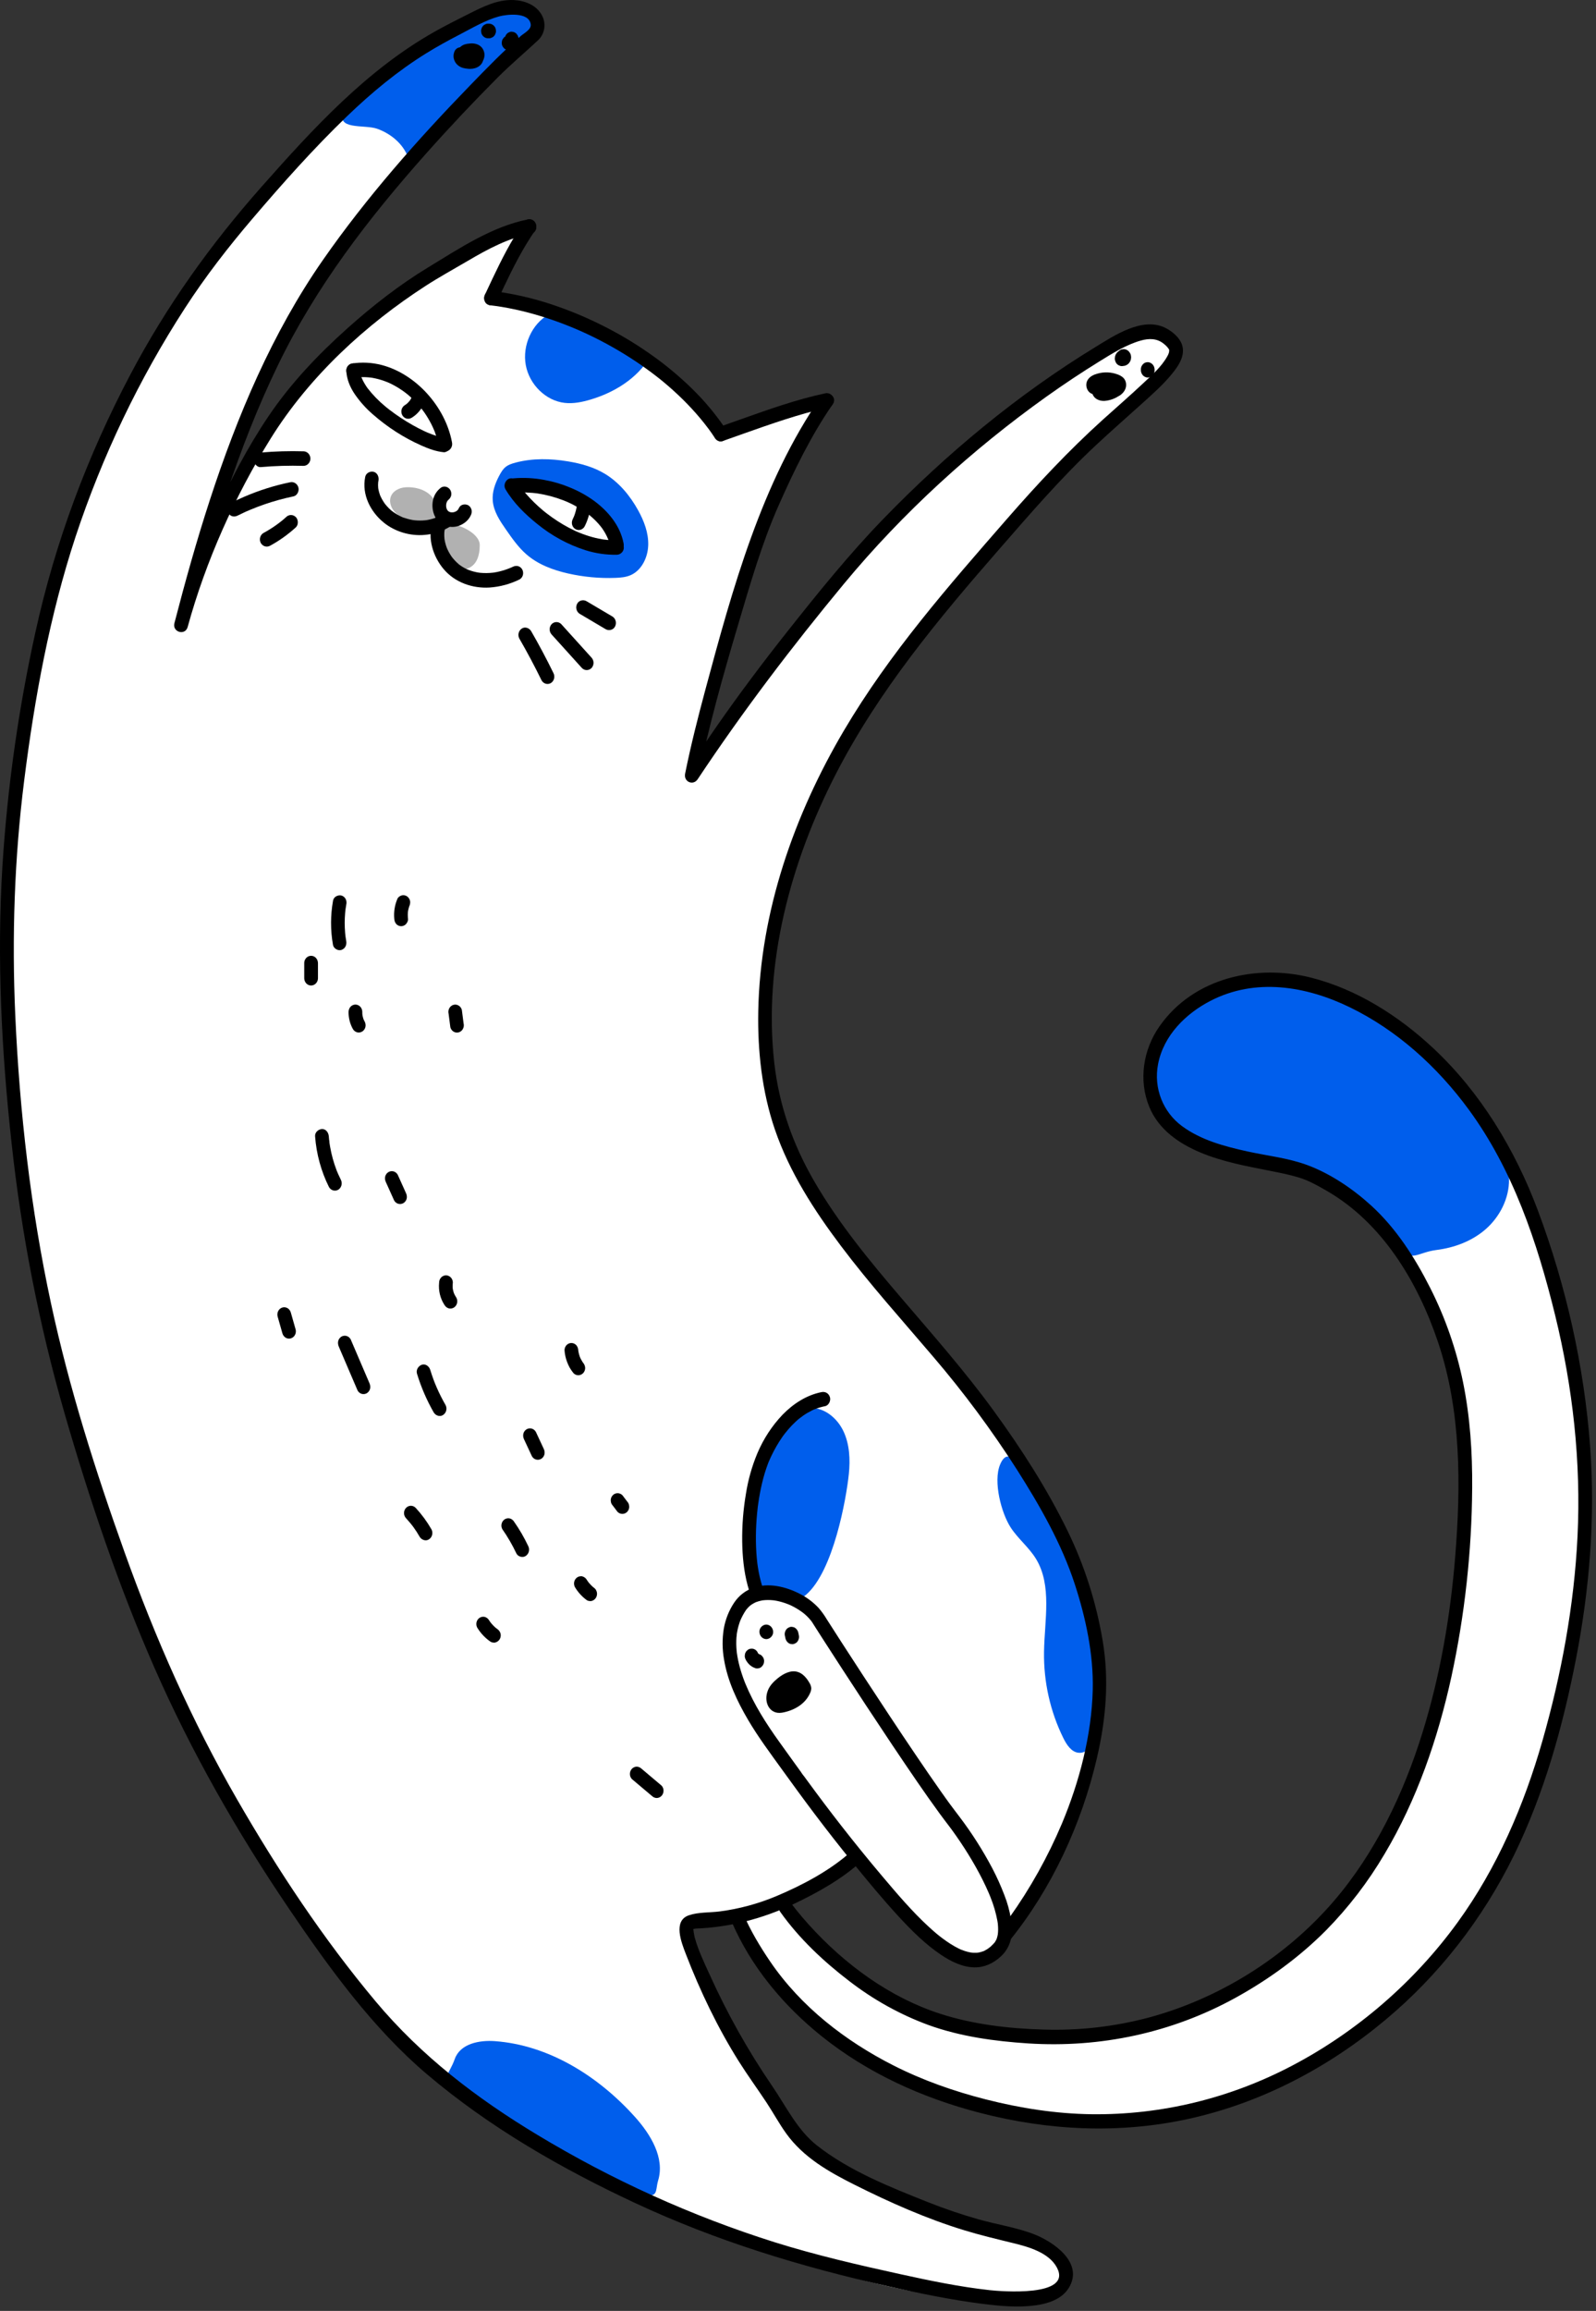 <svg width="291" height="421" viewBox="0 0 291 421" fill="none" xmlns="http://www.w3.org/2000/svg">
<rect x="0" y="0" width="291" height="421" fill="#333333" stroke="none"/>
<g clip-path="url(#clip0_1313_5398)">
<path d="M33.549 111.802C33.549 111.802 43.529 79.446 58.074 66.696C72.618 53.946 90.787 42.727 93.664 41.994C96.541 41.261 94.135 45.084 94.135 45.084L89.523 54.309C89.523 54.309 102.156 56.387 109.188 60.434C116.22 64.481 130.319 76.156 131.404 79.082C137.625 76.885 150.774 72.941 150.774 72.941C150.774 72.941 140.692 90.215 137.408 100.593C134.123 110.971 126.126 139.608 126.126 139.608C126.126 139.608 148.754 110.205 153.622 104.668C158.49 99.131 178.774 77.984 191.935 69.872C205.096 61.76 209.661 58.475 212.862 61.51C216.062 64.546 209.558 70.541 209.558 70.541C209.558 70.541 185.041 92.165 171.276 110.882C157.51 129.6 143.599 148.845 141.546 167.205C139.492 185.565 136.213 200.41 147.589 216.238C158.965 232.067 178.713 254.812 184.144 263.467C189.575 272.121 201.562 290.55 200.42 304.135C199.278 317.719 197.305 329.265 192.41 337.869C187.516 346.473 185.248 352.897 182.16 354.915C179.072 356.933 174.284 358.246 168.09 351.62C161.896 344.994 156.178 338.162 156.178 338.162L146.953 344.277L143.344 346.071C143.344 346.071 148.357 355.271 155.877 360.071C163.397 364.871 182.731 374.836 207.06 369.509C231.389 364.182 246.186 346.996 251.14 337.472C256.093 327.948 265.878 307.993 266.419 285.476C266.96 262.959 267.373 249.985 261.436 239.027C255.498 228.069 250.077 217.469 240.375 214.625C230.672 211.78 213.17 209.156 210.568 202.109C207.965 195.062 212.473 178.789 225.695 179.113C238.917 179.437 254.656 183.016 263.688 195.156C272.72 207.296 285.981 228.044 286.591 247.706C287.201 267.368 292.736 282.795 284.914 307.743C277.092 332.691 276.066 339.381 267.805 349.539C259.545 359.697 241.891 380.234 221.736 383.362C201.581 386.49 181.187 388.11 166.225 379.285C151.262 370.46 141.309 364.183 134.441 349.324C131.355 349.572 128.288 350.033 125.259 350.703C125.259 350.703 130.554 367.099 135.857 374.978C141.16 382.858 145.078 389.697 148.026 391.773C150.973 393.849 171.245 404.966 183.243 406.94C195.241 408.914 195.809 413.739 194.079 415.616C192.349 417.493 177.07 425.442 130.488 406.149C83.906 386.856 71.674 371.236 64.77 362.083C57.866 352.93 31.791 315.97 21.263 282.465C10.736 248.96 4.684 226.06 2.363 197.847C0.043 169.633 2.047 133.796 8.275 112.836C14.503 91.876 20.488 75.629 33.4 54.309C46.312 32.99 68.684 14.223 72.644 11.544C76.603 8.865 92.115 -1.84 96.541 1.328C100.968 4.496 93.14 9.944 84.763 18.402C76.387 26.861 58.747 47.082 54.409 56.58C50.071 66.077 38.716 87.979 33.549 111.802Z" fill="white"/>
<path d="M100.018 57.309C96.982 59.014 95.213 62.933 95.865 66.507C96.518 70.08 99.541 73.017 102.958 73.398C104.543 73.574 106.141 73.252 107.675 72.794C111.971 71.514 116.116 69.012 118.527 65.034M103.547 84.052C105.893 84.438 108.237 85.077 110.3 86.324C112.857 87.869 114.873 90.29 116.36 92.982C117.431 94.922 118.263 97.099 118.189 99.345C118.115 101.591 116.971 103.9 115.015 104.769C114.134 105.161 113.16 105.242 112.205 105.278C109.308 105.386 106.41 105.116 103.575 104.476C100.83 103.855 98.09 102.848 95.93 100.949C94.495 99.687 93.372 98.081 92.264 96.492C91.153 94.898 90 93.194 89.843 91.22C89.716 89.62 90.274 88.088 90.996 86.715C91.833 85.124 92.352 84.713 94.028 84.272C97.134 83.454 100.401 83.534 103.547 84.052Z" fill="#005EEC"/>
<path d="M100.297 89.203C103.035 89.884 105.822 90.629 108.18 92.254C110.538 93.878 112.425 96.564 112.446 99.543C109.613 100.253 106.741 98.796 104.154 97.381L99.279 94.714C98.125 94.082 96.958 93.442 95.977 92.538C91.332 88.256 97.339 88.468 100.297 89.203Z" fill="white"/>
<path d="M79.297 91.356C78.384 89.387 75.995 88.647 73.928 88.776C72.769 88.849 71.511 89.481 71.195 90.665C70.962 91.535 71.31 92.489 71.882 93.16C72.455 93.831 73.226 94.27 73.989 94.676C76.493 96.011 78.474 96.154 81.138 95.512C82.976 95.069 87.485 96.983 87.473 99.318C87.453 103.301 85.22 103.668 84.229 103.82C77.051 104.923 83.13 90.897 77.482 90.3" fill="#B1B1B1"/>
<path d="M154.768 268.551C155.042 265.894 154.911 263.101 153.773 260.716C152.634 258.33 150.322 256.447 147.8 256.504C144.4 256.58 141.911 259.888 140.361 263.094C137.517 268.978 131.847 286.732 140.296 290.167C142.619 291.111 144.945 292.264 146.948 290.551C151.96 286.261 154.308 273.001 154.768 268.551ZM184.268 278.262C185.611 280.337 187.601 281.879 188.891 283.992C191.848 288.835 190.449 295.149 190.358 300.916C190.273 306.398 191.488 311.814 193.892 316.67C194.486 317.864 195.321 319.142 196.585 319.312C198.568 319.578 199.767 317.062 200.152 314.985C201.597 307.191 200.356 299.075 198.038 291.522C195.718 283.982 192.352 276.85 188.051 270.36C186.493 268.009 184.002 262.793 182.339 266.835C181.061 269.939 182.579 275.653 184.268 278.262ZM82.662 380.245C80.56 378.117 81.889 378.001 82.914 375.119C83.917 372.301 87.395 371.651 90.232 371.857C99.996 372.567 109.039 378.165 115.785 385.677C118.617 388.829 121.257 393.122 119.993 397.263C119.572 398.64 119.907 399.906 118.542 399.976C117.803 400.013 115.734 399.744 115.063 399.413L101.291 392.628M246.683 181.894C249.827 183.558 252.68 185.768 255.515 187.968C258.794 190.513 262.093 193.077 264.882 196.209C267.026 198.618 268.839 201.332 270.644 204.037C272.824 207.303 275.092 210.841 275.143 214.842C275.187 218.322 273.45 221.673 270.925 223.9C268.4 226.126 265.16 227.309 261.899 227.725C258.546 228.154 257.679 229.835 254.938 227.745C253.42 226.588 250.875 221.948 249.608 220.492C245.553 215.833 238.834 213.427 233.029 211.903C228.299 210.661 223.311 210.612 218.694 208.963C214.078 207.313 209.637 203.386 209.397 198.231C208.46 178.072 233.917 175.143 246.683 181.894ZM68.744 23.451C71.429 24.393 73.905 26.506 74.639 29.4C81.577 22.544 86.87 15.452 94.273 9.165C95.074 8.486 98.607 6.177 98.996 5.172C99.807 3.074 97.397 2.719 95.375 1.978C93.352 1.236 91.125 1.744 89.072 2.382C82.246 4.513 75.863 7.993 70.259 12.639C68.016 14.497 63.933 17.384 62.69 20.162C61.071 23.778 66.427 22.639 68.744 23.451Z" fill="#005EEC"/>
<path d="M96.209 39.983C89.678 41.287 83.727 45.273 78.032 48.732C72.825 51.895 67.941 55.701 63.359 59.8C58.049 64.549 53.057 69.773 48.999 75.768C45.113 81.509 41.874 87.748 39.006 94.116C36.185 100.38 33.636 106.85 31.803 113.52L34.216 114.225C38.448 97.906 43.35 81.656 50.661 66.556C57.637 52.148 67.237 39.731 77.675 27.995C81.932 23.209 86.318 18.555 90.832 14.033C93.178 11.693 95.718 9.568 98.094 7.339C98.697 6.788 99.098 6.031 99.228 5.198C99.358 4.366 99.208 3.512 98.804 2.785C97.776 0.876 95.621 0.098 93.654 0.009C90.709 -0.124 88.022 1.248 85.429 2.546C83.35 3.587 81.272 4.634 79.242 5.776C66.931 12.697 57.141 23.348 47.702 34.011C38.423 44.494 30.396 55.686 23.768 68.24C15.965 83.021 10.078 98.676 6.457 115.181C3.361 129.184 1.349 143.431 0.441 157.781C-0.589 174.618 0.272 191.535 2.114 208.275C3.925 224.987 7.166 241.49 11.797 257.58C16.326 273.22 21.616 288.927 28.13 303.769C34.901 319.193 43.286 333.862 52.65 347.668C60.014 358.526 67.966 369.513 77.878 377.913C89.294 387.591 102.405 395.093 115.747 401.321C130.678 408.291 146.083 412.976 162.019 416.538C167.671 417.802 173.357 418.982 179.095 419.709C182.28 420.113 185.553 420.433 188.75 419.996C190.986 419.692 193.594 418.926 194.89 416.789C197.7 412.156 191.917 408.333 188.517 407.027C185.266 405.778 181.742 405.263 178.401 404.317C175.281 403.434 172.209 402.39 169.185 401.185C162.353 398.472 154.91 395.523 148.995 390.894C145.348 388.041 143.348 383.752 140.732 379.945C136.398 373.602 132.612 366.859 129.418 359.797C128.396 357.562 127.292 355.284 126.645 352.887C126.535 352.37 126.451 351.846 126.393 351.319C126.419 351.471 126.397 351.352 126.399 351.28C126.407 350.949 126.439 351.424 126.234 351.479C126.162 351.498 126.723 351.353 126.843 351.349C132.964 351.135 139.102 349.535 144.67 346.893C148.994 344.841 153.434 342.384 157.063 339.101C158.29 337.992 156.513 336.124 155.294 337.227C151.382 340.764 146.341 343.421 141.607 345.415C138.285 346.814 134.808 347.757 131.26 348.221C129.439 348.459 127.357 348.328 125.599 348.93C122.655 349.937 124.249 353.902 125.046 355.975C127.64 362.72 130.882 369.453 134.69 375.512C136.312 378.094 138.11 380.541 139.785 383.081C140.995 384.916 142.05 386.866 143.327 388.65C146.497 393.077 151.213 395.718 155.866 398.048C162.299 401.269 168.935 404.208 175.778 406.3C178.754 407.211 181.77 407.922 184.786 408.663C187.445 409.315 191.278 410.363 192.723 413.137C195.547 418.553 182.34 417.428 180.471 417.224C174.988 416.625 169.553 415.493 164.16 414.311C156.467 412.625 148.76 410.847 141.223 408.485C126.137 403.729 111.615 397.16 97.939 388.905C86.959 382.292 76.865 374.62 68.46 364.582C58.968 353.247 50.67 340.732 43.223 327.813C34.955 313.471 28.34 298.508 22.72 282.813C17.411 267.987 12.63 252.943 9.302 237.468C5.605 220.274 3.579 202.656 2.788 185.05C2.145 170.718 2.621 156.374 4.414 142.149C6.306 127.146 9.061 112.122 13.767 97.806C18.659 83.03 25.377 69.006 33.745 56.1C37.467 50.352 41.65 44.976 46.059 39.809C51.54 33.386 57.199 27.034 63.247 21.206C67.734 16.883 72.522 12.918 77.769 9.677C79.733 8.464 81.752 7.355 83.796 6.301C86.114 5.105 88.51 3.657 91.014 2.985C92.306 2.639 96.474 2.102 96.768 4.444C96.886 5.385 95.562 6.034 94.967 6.548C91.713 9.359 88.686 12.492 85.68 15.593C76.082 25.493 66.821 35.96 58.86 47.393C49.661 60.602 43.27 75.723 38.234 91.178C35.835 98.54 33.75 106.011 31.803 113.52C31.375 115.169 33.766 115.863 34.216 114.225C37.529 102.167 42.849 90.329 49.373 79.859C56.441 68.515 66.718 59.114 77.628 52.067C80.147 50.44 82.777 49.007 85.355 47.489C89.018 45.332 92.723 43.368 96.874 42.539C98.455 42.224 97.785 39.668 96.209 39.983L96.209 39.983Z" fill="black"/>
<path d="M95.461 40.591C93.206 43.761 91.441 47.307 89.757 50.841C89.315 51.772 88.877 52.705 88.442 53.64C88.152 54.261 88.265 55.103 88.891 55.453C89.456 55.77 90.293 55.642 90.603 54.978C92.243 51.461 93.891 47.934 95.876 44.617C96.426 43.699 97.003 42.798 97.622 41.93C97.706 41.777 97.76 41.608 97.782 41.432C97.803 41.257 97.792 41.079 97.748 40.908C97.659 40.576 97.453 40.292 97.173 40.116C97.028 40.027 96.869 39.97 96.703 39.947C96.538 39.924 96.37 39.936 96.209 39.982C95.903 40.092 95.64 40.307 95.461 40.591Z" fill="black"/>
<path d="M89.523 55.634C89.895 55.678 90.267 55.725 90.639 55.778C90.796 55.799 90.342 55.734 90.499 55.758C90.541 55.764 90.584 55.77 90.628 55.778C90.724 55.792 90.821 55.806 90.917 55.821C91.111 55.851 91.304 55.882 91.498 55.914C92.249 56.038 92.998 56.18 93.743 56.339C95.276 56.664 96.795 57.053 98.3 57.507C99.859 57.974 101.399 58.502 102.922 59.091C103.678 59.382 104.429 59.688 105.175 60.007C105.362 60.087 105.549 60.168 105.735 60.25C105.834 60.293 105.933 60.337 106.032 60.38C106.102 60.412 106.248 60.48 105.93 60.335C105.986 60.36 106.04 60.384 106.095 60.409C106.479 60.582 106.861 60.759 107.242 60.939C110.258 62.364 113.174 64.014 115.968 65.877C117.358 66.806 118.714 67.79 120.035 68.829C120.195 68.955 120.354 69.082 120.512 69.21L120.735 69.39C120.772 69.421 120.809 69.451 120.846 69.481L120.704 69.365L120.815 69.456C121.127 69.713 121.437 69.974 121.744 70.239C122.361 70.77 122.968 71.315 123.564 71.875C124.738 72.978 125.867 74.137 126.938 75.354C127.449 75.936 127.946 76.531 128.429 77.139C128.674 77.449 128.915 77.762 129.152 78.078C129.212 78.159 129.272 78.24 129.333 78.321C129.362 78.355 129.389 78.391 129.412 78.43C129.408 78.422 129.215 78.158 129.335 78.325C129.453 78.488 129.57 78.651 129.687 78.816C129.904 79.125 130.116 79.437 130.325 79.753C130.496 80.045 130.762 80.261 131.073 80.362C131.398 80.454 131.745 80.406 132.037 80.228C132.568 79.866 132.887 79.022 132.486 78.415C130.655 75.668 128.556 73.133 126.223 70.854C123.761 68.449 121.115 66.265 118.312 64.325C115.513 62.378 112.584 60.649 109.548 59.153C106.477 57.627 103.306 56.336 100.061 55.289C96.971 54.296 93.809 53.571 90.607 53.121C90.246 53.071 89.885 53.025 89.523 52.983C89.358 52.983 89.195 53.017 89.044 53.084C88.892 53.15 88.754 53.248 88.638 53.371C88.522 53.494 88.429 53.64 88.367 53.801C88.304 53.962 88.271 54.134 88.271 54.308C88.271 54.483 88.304 54.655 88.367 54.816C88.429 54.977 88.522 55.123 88.638 55.246C88.882 55.478 89.195 55.615 89.523 55.634V55.634Z" fill="black"/>
<path d="M131.736 80.361C136.78 78.593 141.799 76.716 146.936 75.265C148.317 74.875 149.706 74.519 151.106 74.219C151.749 74.082 152.178 73.237 151.98 72.588C151.885 72.254 151.672 71.971 151.385 71.799C151.099 71.626 150.76 71.578 150.441 71.662C145.235 72.776 140.171 74.581 135.143 76.363C133.786 76.844 132.43 77.328 131.072 77.804C130.451 78.022 129.982 78.73 130.198 79.435C130.398 80.09 131.072 80.594 131.737 80.361H131.736Z" fill="black"/>
<path d="M149.693 72.271C138.844 87.936 133.556 107.258 128.599 125.694C127.243 130.738 125.953 135.811 124.92 140.941C124.617 142.444 126.39 143.192 127.207 141.962C135.457 129.549 144.414 117.785 153.865 106.375C164.633 93.375 177.294 81.887 190.83 72.237C193.988 69.987 197.214 67.845 200.508 65.812C202.879 64.35 205.359 62.783 208.035 62.035C209.479 61.632 210.921 61.619 212.158 62.599C212.711 63.037 213.102 63.496 213.197 63.793C213.17 63.708 213.179 64.06 213.154 64.159C213.088 64.428 212.979 64.683 212.834 64.914C211.782 66.816 210.024 68.337 208.488 69.779C206.073 72.049 203.57 74.212 201.113 76.43C194.884 82.052 189.21 88.11 183.66 94.47C172.987 106.699 162.211 118.957 153.845 133.14C144.835 148.413 138.606 166.027 138.255 184.184C138.115 191.463 138.936 198.908 141.287 205.778C143.958 213.581 148.468 220.529 153.321 226.976C158.603 233.992 164.464 240.483 170.13 247.145C175.69 253.635 180.809 260.532 185.45 267.787C189.579 274.29 193.561 281.207 195.983 288.652C197.971 294.759 199.399 301.387 199.24 307.874C199.037 316.124 196.779 324.675 193.635 332.183C191.062 338.272 187.844 344.032 184.044 349.352C183.474 350.155 182.891 350.954 182.273 351.717C181.228 353.004 182.99 354.888 184.042 353.591C191.728 344.12 197.19 332.365 199.999 320.29C201.641 313.233 202.265 306.145 201.059 298.957C199.894 291.98 197.741 285.23 194.671 278.935C190.893 271.185 186.208 263.925 181.187 257.027C175.99 249.886 170.196 243.32 164.485 236.646C158.702 229.887 152.959 222.974 148.439 215.176C144.588 208.534 142.049 201.391 141.175 193.634C139.13 175.489 144.212 156.949 152.348 141.108C160.216 125.788 171.142 112.71 182.256 99.977C187.92 93.489 193.505 86.998 199.776 81.15C202.529 78.583 205.357 76.109 208.149 73.589C210.078 71.848 212.073 70.102 213.728 68.058C214.733 66.816 215.824 65.29 215.677 63.559C215.533 61.87 213.966 60.511 212.624 59.804C208.389 57.573 203.166 61.126 199.604 63.302C185.575 71.876 172.606 82.613 161.017 94.576C154.767 101.029 149.1 108.055 143.495 115.133C139.136 120.637 134.907 126.254 130.876 132.033C128.897 134.87 126.962 137.741 125.045 140.625L127.332 141.646C129.219 132.281 131.832 123.064 134.545 113.936C136.724 106.604 138.85 99.134 141.933 92.159C144.776 85.729 147.879 79.349 151.853 73.611C152.807 72.233 150.636 70.909 149.692 72.272L149.693 72.271ZM64.729 68.8C64.772 68.793 64.816 68.788 64.858 68.781C64.494 68.852 64.634 68.811 64.721 68.8C64.807 68.789 64.894 68.778 64.981 68.769C65.176 68.748 65.371 68.731 65.567 68.721C65.924 68.701 66.282 68.698 66.639 68.712C66.997 68.725 67.351 68.76 67.706 68.801C67.908 68.825 67.574 68.782 67.567 68.781C67.609 68.79 67.652 68.796 67.695 68.8C67.792 68.815 67.888 68.831 67.984 68.849C68.165 68.882 68.346 68.918 68.526 68.959C69.239 69.122 69.94 69.343 70.621 69.62C70.703 69.653 70.784 69.687 70.865 69.721C70.906 69.739 70.947 69.757 70.987 69.774C71.131 69.835 70.728 69.656 70.87 69.721C71.041 69.8 71.212 69.88 71.381 69.965C71.72 70.134 72.053 70.316 72.38 70.511C73.019 70.891 73.634 71.316 74.221 71.781C74.256 71.81 74.292 71.838 74.328 71.867C74.521 72.02 74.129 71.702 74.26 71.811C74.33 71.87 74.4 71.928 74.469 71.987C74.617 72.113 74.763 72.242 74.906 72.373C75.194 72.636 75.473 72.909 75.744 73.191C76.27 73.737 76.763 74.319 77.219 74.931C77.247 74.968 77.274 75.006 77.302 75.043C77.081 74.757 77.181 74.876 77.228 74.942C77.281 75.018 77.335 75.093 77.388 75.169C77.506 75.34 77.622 75.513 77.734 75.688C77.94 76.007 78.136 76.333 78.321 76.666C78.534 77.048 78.732 77.438 78.916 77.836C79.007 78.034 79.095 78.234 79.178 78.435C79.2 78.476 79.218 78.519 79.231 78.563C79.242 78.525 79.104 78.24 79.194 78.47C79.231 78.566 79.267 78.662 79.303 78.759C79.601 79.571 79.832 80.409 79.994 81.263C80.122 81.944 80.922 82.398 81.533 82.189C81.848 82.088 82.115 81.862 82.278 81.559C82.441 81.255 82.487 80.897 82.407 80.558C81.779 77.219 80.082 74.133 77.868 71.693C75.641 69.241 72.765 67.336 69.635 66.51C67.813 66.03 65.918 65.94 64.063 66.243C63.748 66.335 63.48 66.553 63.315 66.852C63.232 67.003 63.178 67.169 63.155 67.341C63.133 67.514 63.143 67.689 63.185 67.858C63.226 68.026 63.299 68.184 63.398 68.323C63.498 68.462 63.622 68.578 63.764 68.666C64.061 68.826 64.402 68.874 64.728 68.799L64.729 68.8Z" fill="black"/>
<path d="M63.145 67.522C63.201 69.049 63.806 70.488 64.626 71.724C65.586 73.134 66.719 74.403 67.993 75.499C70.665 77.843 73.649 79.755 76.849 81.173C78.144 81.749 79.485 82.246 80.891 82.385C81.545 82.449 82.171 81.729 82.143 81.059C82.11 80.285 81.592 79.802 80.891 79.733C80.834 79.728 80.776 79.72 80.719 79.714C80.564 79.697 81.145 79.779 80.87 79.734C80.753 79.715 80.636 79.692 80.519 79.667C80.259 79.61 80 79.542 79.745 79.465C79.153 79.284 78.571 79.071 78.001 78.827C77.927 78.796 77.855 78.765 77.781 78.734C77.724 78.708 77.417 78.572 77.665 78.683C77.912 78.794 77.602 78.654 77.544 78.628C77.453 78.586 77.361 78.543 77.27 78.5C76.933 78.34 76.598 78.174 76.266 78.001C75.552 77.63 74.85 77.234 74.162 76.812C73.452 76.379 72.755 75.921 72.073 75.437C71.723 75.189 71.376 74.933 71.035 74.671C70.88 74.552 70.727 74.431 70.575 74.31C70.529 74.274 70.484 74.237 70.438 74.2C70.402 74.171 70.244 74.042 70.43 74.194C70.615 74.346 70.457 74.216 70.422 74.187C70.362 74.138 70.303 74.088 70.244 74.038C69.038 73.048 67.943 71.917 66.977 70.666C66.847 70.492 67.181 70.948 67.054 70.772C67.025 70.731 66.996 70.691 66.968 70.65C66.906 70.563 66.846 70.475 66.787 70.385C66.676 70.219 66.57 70.049 66.469 69.877C66.283 69.562 66.116 69.236 65.97 68.899C65.955 68.866 65.941 68.832 65.927 68.798C65.832 68.574 66.05 69.125 65.981 68.932C65.951 68.851 65.921 68.77 65.893 68.689C65.839 68.53 65.792 68.368 65.751 68.205C65.713 68.046 65.681 67.886 65.655 67.724C65.636 67.612 65.632 67.419 65.678 67.918C65.674 67.878 65.669 67.838 65.665 67.799C65.657 67.707 65.651 67.614 65.648 67.522C65.622 66.83 65.091 66.163 64.397 66.196C63.74 66.227 63.118 66.78 63.145 67.522L63.145 67.522ZM93.664 89.79C94.425 89.719 95.189 89.697 95.953 89.722C96.343 89.735 96.732 89.759 97.122 89.795C97.302 89.812 97.482 89.831 97.662 89.852L97.98 89.891L98.107 89.908C97.688 89.853 97.941 89.885 98.029 89.898C99.598 90.138 101.141 90.547 102.632 91.118C102.813 91.187 102.994 91.259 103.174 91.333C103.263 91.37 103.353 91.408 103.442 91.446C103.54 91.488 103.888 91.647 103.497 91.468C103.857 91.633 104.214 91.802 104.565 91.985C105.245 92.338 105.904 92.731 106.54 93.165C106.861 93.385 107.176 93.616 107.483 93.858C107.547 93.908 107.61 93.96 107.674 94.01C107.332 93.741 107.6 93.951 107.677 94.017C107.822 94.14 107.965 94.266 108.106 94.395C108.64 94.882 109.135 95.413 109.588 95.984C109.647 96.06 109.706 96.136 109.763 96.213C109.786 96.243 109.808 96.274 109.832 96.305C109.577 95.969 109.712 96.141 109.769 96.222C109.884 96.384 109.994 96.55 110.1 96.719C110.303 97.043 110.489 97.379 110.656 97.726C110.741 97.902 110.816 98.081 110.894 98.26C110.958 98.409 110.761 97.915 110.838 98.124C110.858 98.176 110.878 98.228 110.897 98.281C110.928 98.368 110.959 98.455 110.988 98.543C111.109 98.912 111.207 99.288 111.28 99.671C111.411 100.352 112.206 100.806 112.819 100.597C113.135 100.496 113.402 100.271 113.564 99.967C113.727 99.663 113.773 99.305 113.693 98.966C113.069 95.727 110.864 93.141 108.381 91.29C107.012 90.293 105.537 89.471 103.987 88.839C102.464 88.198 100.882 87.729 99.266 87.439C97.418 87.085 95.535 86.985 93.663 87.141C93.333 87.15 93.018 87.289 92.778 87.529C92.546 87.779 92.414 88.115 92.412 88.466C92.44 89.132 92.965 89.858 93.663 89.792L93.664 89.79Z" fill="black"/>
<path d="M92.164 89.132C93.637 91.625 95.741 93.671 97.934 95.438C100.568 97.591 103.551 99.216 106.736 100.233C108.601 100.822 110.541 101.102 112.487 101.065C113.141 101.047 113.769 100.468 113.739 99.739C113.709 99.037 113.188 98.394 112.487 98.414C111.682 98.436 110.877 98.395 110.077 98.291C109.77 98.252 110.358 98.335 110.052 98.288C109.957 98.274 109.861 98.258 109.766 98.242C109.564 98.208 109.362 98.171 109.161 98.129C108.77 98.049 108.382 97.955 107.996 97.849C107.211 97.634 106.438 97.371 105.68 97.064C105.499 96.991 105.319 96.915 105.14 96.837C105.095 96.818 105.051 96.797 105.006 96.778C105.023 96.785 105.295 96.91 105.104 96.822L104.805 96.685C104.441 96.514 104.081 96.335 103.725 96.146C102.324 95.401 100.983 94.535 99.716 93.557C99.569 93.444 99.423 93.33 99.278 93.214C99.243 93.186 98.979 92.971 99.163 93.123C99.322 93.253 99.197 93.15 99.157 93.117L99.026 93.008C98.734 92.763 98.446 92.513 98.162 92.257C97.641 91.785 97.137 91.292 96.65 90.779C96.157 90.258 95.684 89.715 95.241 89.146C95.137 89.011 95.034 88.875 94.933 88.739C94.845 88.621 95.121 89 95.036 88.88L94.961 88.774C94.912 88.705 94.863 88.636 94.815 88.565C94.644 88.314 94.48 88.058 94.324 87.795C93.977 87.208 93.192 86.923 92.612 87.319C92.057 87.699 91.792 88.504 92.163 89.133L92.164 89.132ZM80.411 88.828C80 89.134 79.65 89.524 79.383 89.975C79.177 90.335 79.028 90.729 78.943 91.141C78.745 92.1 78.854 93.102 79.255 93.987C80.011 95.69 82.03 96.379 83.657 95.793C84.569 95.465 85.421 94.814 85.844 93.874C86.005 93.562 86.05 93.198 85.97 92.853C85.881 92.521 85.675 92.237 85.395 92.061C84.838 91.749 83.983 91.868 83.683 92.536C83.615 92.688 83.532 92.832 83.436 92.967L83.632 92.698C83.504 92.869 83.358 93.022 83.196 93.155L83.449 92.947C83.27 93.088 83.077 93.206 82.872 93.298L83.171 93.164C82.949 93.26 82.716 93.328 82.479 93.366L82.812 93.318C82.559 93.355 82.303 93.355 82.05 93.32L82.383 93.367C82.18 93.335 81.981 93.277 81.791 93.195L82.09 93.329C81.916 93.249 81.751 93.147 81.599 93.025L81.853 93.232C81.715 93.115 81.59 92.981 81.48 92.834L81.676 93.103C81.551 92.927 81.448 92.736 81.367 92.533L81.494 92.85C81.41 92.629 81.352 92.398 81.32 92.162L81.365 92.514C81.332 92.242 81.333 91.967 81.367 91.695L81.323 92.047C81.356 91.811 81.414 91.58 81.498 91.359L81.372 91.675C81.452 91.472 81.555 91.281 81.679 91.104L81.483 91.373C81.601 91.211 81.737 91.066 81.888 90.941L81.635 91.148L81.674 91.117C81.948 90.933 82.152 90.653 82.249 90.325C82.336 89.98 82.29 89.613 82.123 89.303C81.957 89.005 81.689 88.787 81.375 88.694C81.215 88.645 81.046 88.631 80.88 88.654C80.714 88.677 80.554 88.736 80.411 88.828H80.411Z" fill="black"/>
<path d="M66.588 86.882C65.932 90.131 67.57 93.246 69.956 95.19C72.043 96.891 74.828 97.685 77.444 97.447C79.017 97.318 80.546 96.831 81.926 96.018C82.212 95.84 82.421 95.55 82.505 95.209C82.589 94.869 82.542 94.507 82.375 94.204C82.207 93.9 81.933 93.679 81.612 93.59C81.291 93.501 80.949 93.55 80.663 93.728C80.413 93.878 80.157 94.015 79.895 94.14C79.865 94.159 79.834 94.174 79.801 94.184C79.784 94.186 80.067 94.069 79.941 94.121C79.877 94.148 79.814 94.176 79.75 94.202C79.611 94.259 79.471 94.312 79.329 94.362C79.046 94.461 78.76 94.546 78.469 94.616C78.335 94.649 78.201 94.678 78.065 94.705C77.998 94.718 77.93 94.731 77.862 94.742C77.807 94.752 77.528 94.794 77.756 94.762C77.985 94.73 77.736 94.764 77.683 94.77C77.615 94.778 77.547 94.785 77.478 94.791C77.329 94.805 77.181 94.816 77.031 94.823C76.745 94.836 76.457 94.837 76.17 94.825C76.021 94.819 75.872 94.809 75.723 94.796C75.654 94.79 75.586 94.783 75.517 94.775C75.462 94.769 75.182 94.732 75.41 94.765C75.638 94.798 75.389 94.761 75.337 94.752C75.269 94.741 75.201 94.729 75.134 94.716C74.987 94.689 74.841 94.658 74.695 94.623C74.415 94.558 74.138 94.479 73.863 94.387C73.583 94.32 73.312 94.215 73.056 94.076C73.041 94.066 73.32 94.199 73.196 94.139L73.071 94.08C73.008 94.05 72.946 94.019 72.884 93.988C72.75 93.92 72.617 93.848 72.486 93.774C72.234 93.63 71.988 93.474 71.75 93.305C71.635 93.224 71.522 93.141 71.412 93.055C71.372 93.024 71.177 92.867 71.346 93.004C71.515 93.141 71.298 92.961 71.257 92.925C71.025 92.721 70.804 92.503 70.595 92.272C70.486 92.152 70.38 92.028 70.277 91.901C70.229 91.842 70.182 91.782 70.136 91.722C70.114 91.693 70.091 91.662 70.068 91.632C69.968 91.502 70.222 91.854 70.131 91.716C69.956 91.453 69.783 91.192 69.631 90.912C69.546 90.757 69.467 90.599 69.393 90.439C69.356 90.358 69.323 90.277 69.287 90.196C69.228 90.066 69.347 90.351 69.342 90.338C69.327 90.29 69.307 90.244 69.289 90.197C69.169 89.869 69.074 89.531 69.005 89.187C68.986 89.089 68.971 88.991 68.954 88.893C68.946 88.848 68.929 88.708 68.956 88.921C68.985 89.146 68.962 88.961 68.958 88.912C68.941 88.739 68.932 88.565 68.931 88.391C68.93 88.216 68.938 88.042 68.953 87.868C68.951 87.83 68.954 87.792 68.964 87.756C68.949 87.778 68.916 88.077 68.948 87.884C68.965 87.784 68.982 87.685 69.001 87.586C69.138 86.91 68.813 86.121 68.128 85.955C67.498 85.803 66.735 86.156 66.588 86.881L66.588 86.882Z" fill="black"/>
<path d="M78.838 95.103C77.927 98.104 78.951 101.367 80.872 103.657C82.965 106.151 86.187 107.223 89.276 107.034C91.177 106.902 93.039 106.398 94.766 105.546C95.048 105.371 95.254 105.087 95.341 104.754C95.428 104.409 95.382 104.042 95.215 103.733C94.817 103.078 94.144 102.95 93.503 103.257C93.42 103.296 93.337 103.335 93.254 103.374C93.129 103.435 93.381 103.319 93.374 103.321C93.337 103.336 93.302 103.353 93.266 103.369C93.085 103.447 92.903 103.522 92.72 103.592C92.376 103.724 92.028 103.841 91.675 103.944C91.335 104.044 90.992 104.129 90.646 104.201C90.479 104.235 90.312 104.266 90.145 104.294C90.093 104.298 90.041 104.306 89.99 104.318C89.982 104.321 90.27 104.281 90.129 104.299C90.026 104.311 89.923 104.325 89.82 104.336C89.112 104.414 88.399 104.424 87.69 104.366C87.6 104.358 87.511 104.349 87.422 104.339C87.329 104.329 87.031 104.275 87.411 104.342C87.234 104.311 87.056 104.285 86.88 104.249C86.528 104.177 86.18 104.085 85.838 103.972C85.679 103.92 85.522 103.863 85.366 103.802C85.281 103.769 85.198 103.733 85.114 103.698C85.079 103.684 84.95 103.627 85.121 103.702C85.302 103.781 85.131 103.705 85.094 103.687C84.795 103.545 84.504 103.384 84.224 103.204C84.102 103.126 83.983 103.044 83.865 102.959C83.802 102.913 83.74 102.866 83.678 102.818L83.598 102.756C83.429 102.624 83.786 102.916 83.669 102.815C83.44 102.615 83.216 102.41 83.004 102.188C82.785 101.959 82.579 101.716 82.385 101.462C82.365 101.435 82.344 101.408 82.323 101.381C82.227 101.254 82.49 101.614 82.399 101.483C82.36 101.426 82.32 101.371 82.282 101.314C82.186 101.172 82.094 101.027 82.007 100.88C81.85 100.615 81.706 100.342 81.577 100.06C81.544 99.988 81.512 99.915 81.48 99.841C81.467 99.81 81.454 99.778 81.441 99.747C81.377 99.597 81.547 100.025 81.491 99.873C81.436 99.723 81.38 99.573 81.332 99.422C81.225 99.088 81.14 98.746 81.077 98.399C81.061 98.31 81.048 98.22 81.033 98.131C81.025 98.083 81.01 97.951 81.038 98.172C81.07 98.426 81.041 98.189 81.038 98.147C81.021 97.978 81.01 97.809 81.005 97.639C81 97.47 81.002 97.301 81.009 97.132C81.013 97.041 81.018 96.951 81.026 96.861C81.03 96.816 81.034 96.771 81.038 96.726C81.055 96.541 81.028 96.851 81.018 96.876C81.062 96.7 81.094 96.521 81.112 96.34C81.151 96.161 81.198 95.984 81.252 95.809C81.337 95.47 81.293 95.109 81.13 94.804C80.966 94.499 80.696 94.274 80.378 94.178C80.058 94.092 79.719 94.141 79.433 94.313C79.146 94.486 78.933 94.769 78.839 95.104L78.838 95.103ZM75.132 72.272C75.119 72.306 75.106 72.34 75.092 72.374L75.219 72.058C75.068 72.429 74.874 72.778 74.641 73.098L74.837 72.83C74.603 73.149 74.332 73.436 74.031 73.684L74.285 73.477C74.129 73.603 73.966 73.719 73.796 73.824C73.517 74.002 73.312 74.285 73.221 74.616C73.135 74.961 73.18 75.328 73.347 75.638C73.513 75.935 73.781 76.154 74.095 76.247C74.421 76.335 74.766 76.287 75.059 76.113C75.588 75.79 76.063 75.377 76.464 74.89C76.694 74.611 76.902 74.313 77.087 73.999C77.266 73.672 77.419 73.331 77.545 72.977C77.597 72.806 77.605 72.624 77.567 72.449C77.56 72.273 77.509 72.103 77.42 71.956C77.337 71.805 77.227 71.674 77.096 71.569C76.965 71.463 76.816 71.386 76.657 71.342C76.498 71.298 76.332 71.287 76.169 71.311C76.006 71.335 75.85 71.392 75.708 71.48L75.454 71.688C75.301 71.85 75.19 72.051 75.133 72.272H75.132ZM105.224 91.843C105.122 92.647 104.92 93.433 104.623 94.18L104.75 93.864C104.654 94.101 104.55 94.334 104.437 94.562C104.273 94.873 104.228 95.238 104.311 95.583C104.4 95.915 104.605 96.199 104.886 96.376C105.027 96.463 105.184 96.521 105.347 96.544C105.51 96.568 105.676 96.558 105.835 96.513C105.994 96.469 106.143 96.392 106.274 96.287C106.405 96.182 106.515 96.05 106.598 95.9C107.126 94.856 107.478 93.721 107.637 92.548C107.689 92.377 107.697 92.195 107.659 92.02C107.652 91.844 107.601 91.674 107.512 91.527C107.429 91.376 107.319 91.245 107.188 91.14C107.057 91.034 106.907 90.957 106.748 90.913C106.589 90.869 106.424 90.859 106.261 90.882C106.098 90.906 105.941 90.963 105.799 91.051C105.547 91.224 105.267 91.512 105.224 91.844L105.224 91.843ZM149.784 253.618C147.087 254.151 144.655 255.713 142.701 257.716C140.771 259.739 139.21 262.122 138.097 264.745C137.106 267.109 136.403 269.596 136.005 272.146C135.518 275.006 135.29 277.908 135.325 280.813C135.364 283.501 135.621 286.241 136.318 288.832C136.392 289.11 136.473 289.385 136.559 289.658C136.767 290.315 137.431 290.813 138.098 290.584C138.715 290.373 139.195 289.658 138.973 288.953C138.621 287.817 138.356 286.653 138.18 285.472C138.158 285.326 138.136 285.179 138.116 285.032C138.105 284.952 138.095 284.873 138.084 284.793C138.064 284.647 138.11 284.999 138.107 284.974C138.098 284.916 138.092 284.858 138.085 284.801C138.048 284.487 138.014 284.172 137.985 283.857C137.924 283.187 137.881 282.515 137.856 281.842C137.804 280.469 137.816 279.094 137.891 277.721C137.928 277.037 137.979 276.353 138.045 275.671C138.079 275.326 138.116 274.981 138.156 274.637C138.165 274.564 138.174 274.49 138.183 274.417C138.21 274.191 138.141 274.738 138.18 274.44C138.203 274.27 138.226 274.1 138.25 273.931C138.604 271.45 139.145 268.971 140.03 266.638C140.055 266.573 140.081 266.508 140.106 266.443C140.183 266.242 139.986 266.736 140.067 266.539C140.122 266.405 140.178 266.27 140.235 266.136C140.356 265.853 140.484 265.572 140.616 265.295C140.909 264.679 141.225 264.076 141.564 263.487C141.899 262.906 142.257 262.342 142.638 261.793C142.686 261.724 142.735 261.655 142.784 261.586C142.806 261.556 142.827 261.527 142.848 261.497C142.943 261.365 142.683 261.72 142.781 261.59C142.882 261.455 142.983 261.319 143.086 261.186C143.293 260.921 143.505 260.661 143.724 260.406C144.15 259.911 144.602 259.441 145.078 258.999C145.198 258.888 145.32 258.778 145.443 258.671C145.496 258.625 145.549 258.579 145.602 258.534L145.682 258.467C145.839 258.336 145.687 258.467 145.618 258.519C145.876 258.326 146.128 258.121 146.393 257.936C146.909 257.574 147.45 257.253 148.01 256.975C148.081 256.939 148.152 256.905 148.224 256.871C148.255 256.856 148.286 256.843 148.317 256.828C148.441 256.769 148.156 256.901 148.173 256.892C148.324 256.816 148.487 256.758 148.644 256.696C148.931 256.585 149.221 256.487 149.515 256.401C149.823 256.311 150.135 256.236 150.449 256.174C151.094 256.047 151.519 255.185 151.323 254.544C151.099 253.813 150.474 253.481 149.783 253.618L149.784 253.618Z" fill="black"/>
<path d="M136.027 293.313C136.056 293.275 136.083 293.236 136.108 293.196C136.113 293.185 135.928 293.422 136.015 293.322C136.068 293.262 136.114 293.194 136.165 293.132C136.267 293.01 136.373 292.893 136.484 292.78C136.592 292.671 136.722 292.578 136.824 292.465C136.836 292.451 136.591 292.646 136.698 292.568C136.732 292.542 136.766 292.514 136.801 292.488C136.87 292.436 136.94 292.385 137.012 292.336C137.265 292.173 137.527 292.025 137.796 291.893C137.913 291.832 137.626 291.967 137.644 291.962C137.683 291.95 137.724 291.928 137.763 291.912C137.823 291.888 137.883 291.865 137.943 291.843C138.096 291.788 138.25 291.739 138.405 291.696C138.552 291.655 138.7 291.62 138.849 291.59C138.924 291.575 138.999 291.561 139.075 291.548C139.108 291.542 139.141 291.539 139.173 291.532C139.316 291.503 138.826 291.571 139.07 291.548C139.384 291.516 139.694 291.492 140.009 291.491C140.33 291.49 140.652 291.506 140.971 291.54C141.052 291.548 141.133 291.559 141.214 291.568C141.497 291.6 140.982 291.528 141.194 291.565C141.357 291.593 141.52 291.62 141.682 291.653C142.349 291.792 143.005 291.987 143.642 292.237C143.788 292.294 143.933 292.355 144.077 292.416C144.275 292.499 143.819 292.295 144.076 292.416C144.163 292.457 144.25 292.498 144.336 292.541C144.647 292.693 144.953 292.858 145.252 293.035C145.535 293.203 145.812 293.382 146.082 293.573C146.205 293.659 146.326 293.749 146.446 293.84C146.509 293.889 146.572 293.939 146.635 293.989C146.702 294.041 146.793 294.147 146.541 293.91C146.574 293.941 146.61 293.969 146.645 293.998C147.108 294.388 147.533 294.826 147.914 295.306C147.945 295.345 148.11 295.568 147.966 295.369C147.821 295.17 147.978 295.389 148.009 295.435C148.068 295.522 148.124 295.61 148.181 295.698L148.355 295.975C148.503 296.209 148.651 296.442 148.8 296.675C149.2 297.302 149.601 297.928 150.003 298.554C151.147 300.335 152.297 302.112 153.452 303.886C154.907 306.124 156.368 308.357 157.834 310.587C159.416 312.99 161.006 315.387 162.605 317.777C164.136 320.064 165.679 322.341 167.235 324.608C168.569 326.543 169.917 328.468 171.302 330.362C171.862 331.128 172.438 331.879 173.01 332.634C173.126 332.787 173.241 332.94 173.356 333.094C173.418 333.177 173.48 333.261 173.542 333.345C173.577 333.393 173.613 333.442 173.648 333.49C173.753 333.633 173.508 333.296 173.611 333.44C173.87 333.798 174.127 334.159 174.381 334.521C174.882 335.237 175.369 335.964 175.844 336.7C176.81 338.198 177.723 339.734 178.564 341.315C178.974 342.086 179.366 342.869 179.738 343.662C179.913 344.039 180.083 344.418 180.248 344.8C180.329 344.987 180.408 345.175 180.485 345.363C180.518 345.443 180.551 345.523 180.583 345.603C180.669 345.814 180.562 345.552 180.552 345.524C180.57 345.578 180.594 345.63 180.614 345.683C181.163 347.043 181.577 348.459 181.85 349.909C181.878 350.069 181.902 350.229 181.925 350.389C181.967 350.671 181.896 350.112 181.919 350.339C181.928 350.427 181.937 350.515 181.946 350.603C181.973 350.899 181.989 351.196 181.989 351.494C181.989 351.774 181.968 352.049 181.947 352.328C181.932 352.544 182.002 351.972 181.96 352.23C181.949 352.295 181.94 352.36 181.928 352.424C181.906 352.55 181.879 352.675 181.848 352.799C181.818 352.92 181.783 353.04 181.744 353.158C181.726 353.217 181.7 353.272 181.683 353.33C181.646 353.455 181.777 353.104 181.762 353.135C181.743 353.173 181.728 353.213 181.711 353.252C181.613 353.467 181.498 353.674 181.368 353.87C181.239 354.07 181.559 353.635 181.432 353.783C181.395 353.827 181.359 353.874 181.321 353.919C181.254 353.997 181.183 354.074 181.112 354.15C180.974 354.298 180.83 354.441 180.682 354.578C180.617 354.638 180.551 354.697 180.484 354.754C180.461 354.774 180.38 354.819 180.376 354.845C180.387 354.784 180.681 354.604 180.473 354.763C180.327 354.875 180.178 354.981 180.025 355.082C179.875 355.18 179.72 355.27 179.562 355.353C179.483 355.395 179.402 355.432 179.323 355.471C179.174 355.546 179.674 355.325 179.467 355.406C179.42 355.424 179.374 355.445 179.326 355.463C178.994 355.587 178.651 355.681 178.304 355.743C178.08 355.787 178.635 355.704 178.465 355.721C178.42 355.725 178.375 355.732 178.33 355.737C178.232 355.747 178.134 355.754 178.036 355.759C177.848 355.768 177.659 355.767 177.471 355.758C177.381 355.753 177.291 355.747 177.201 355.738C177.152 355.734 177.103 355.728 177.053 355.722C176.791 355.695 177.326 355.768 177.173 355.741C176.968 355.705 176.764 355.669 176.561 355.619C176.111 355.509 175.669 355.363 175.239 355.185C175.182 355.162 175.126 355.138 175.069 355.114C174.882 355.035 175.087 355.119 175.172 355.161C175.049 355.1 174.923 355.046 174.799 354.985C174.548 354.861 174.3 354.73 174.056 354.592C173.535 354.295 173.028 353.974 172.535 353.628C172.263 353.439 171.994 353.244 171.73 353.043C171.591 352.938 171.453 352.832 171.316 352.724C171.245 352.669 171.175 352.613 171.106 352.557C171.062 352.522 170.8 352.309 170.96 352.44C171.119 352.571 170.909 352.398 170.872 352.367C170.799 352.307 170.727 352.246 170.656 352.186C170.497 352.052 170.341 351.917 170.185 351.781C169.88 351.515 169.579 351.245 169.281 350.97C166.27 348.19 163.588 345.034 160.927 341.887C158.351 338.842 155.834 335.744 153.374 332.592C151.28 329.907 149.227 327.187 147.214 324.432C147.106 324.285 146.998 324.138 146.89 323.991L146.717 323.754L146.619 323.619C146.518 323.481 146.624 323.641 146.668 323.686C146.42 323.392 146.193 323.08 145.988 322.752C145.537 322.131 145.088 321.509 144.639 320.886C143.783 319.699 142.929 318.509 142.075 317.318C139.712 314.026 137.498 310.57 135.924 306.77C135.898 306.707 135.872 306.644 135.846 306.581C135.836 306.555 135.77 306.395 135.833 306.551C135.897 306.707 135.832 306.547 135.822 306.52C135.797 306.458 135.772 306.395 135.748 306.332C135.664 306.114 135.582 305.895 135.503 305.674C135.343 305.228 135.195 304.777 135.058 304.321C134.804 303.48 134.6 302.623 134.449 301.754C134.412 301.545 134.383 301.334 134.351 301.124C134.328 300.972 134.37 301.257 134.367 301.252C134.353 301.194 134.346 301.134 134.346 301.074C134.332 300.955 134.32 300.837 134.309 300.718C134.272 300.309 134.249 299.898 134.243 299.487C134.239 299.084 134.25 298.682 134.279 298.28C134.314 298.085 134.334 297.887 134.337 297.688C134.337 297.681 134.296 297.978 134.318 297.83C134.325 297.788 134.33 297.746 134.337 297.704C134.353 297.593 134.371 297.482 134.39 297.372C134.458 296.985 134.545 296.602 134.651 296.225C134.7 296.05 134.753 295.877 134.811 295.704C134.842 295.611 134.874 295.519 134.907 295.426C134.926 295.378 135.045 295.068 134.964 295.27C134.883 295.472 135.014 295.155 135.031 295.116C135.064 295.038 135.099 294.961 135.134 294.885C135.218 294.704 135.306 294.526 135.398 294.35C135.589 293.992 135.797 293.645 136.022 293.31C136.401 292.743 136.134 291.811 135.573 291.496C134.929 291.136 134.266 291.366 133.861 291.972C132.907 293.399 132.259 295.029 131.963 296.749C131.672 298.581 131.686 300.452 132.005 302.279C132.645 306.235 134.422 309.973 136.41 313.349C138.25 316.474 140.416 319.365 142.523 322.289C144.48 325.004 146.453 327.706 148.465 330.375C150.735 333.384 153.055 336.348 155.428 339.268C158.195 342.671 160.999 346.064 163.965 349.274C166.293 351.794 168.782 354.256 171.606 356.147C173.41 357.355 175.481 358.373 177.653 358.416C179.469 358.451 181.132 357.681 182.479 356.424C183.308 355.685 183.917 354.706 184.231 353.608C184.593 352.285 184.516 350.89 184.316 349.547C184.073 348.073 183.676 346.633 183.13 345.253C182.49 343.571 181.751 341.932 180.918 340.348C179.188 337.077 177.204 333.963 174.989 331.04C174.38 330.227 173.758 329.427 173.158 328.608L173.054 328.466C172.9 328.255 173.227 328.705 173.114 328.548L172.883 328.231C172.729 328.018 172.576 327.805 172.423 327.592C172.097 327.136 171.772 326.679 171.449 326.22C169.95 324.094 168.48 321.946 167.02 319.79C165.384 317.375 163.761 314.95 162.151 312.516C160.575 310.137 159.007 307.754 157.446 305.364C156.103 303.309 154.765 301.249 153.431 299.186C152.536 297.8 151.644 296.411 150.756 295.019C150.309 294.263 149.797 293.554 149.225 292.899C148.243 291.865 147.103 291.013 145.854 290.379C143.291 289.054 140.121 288.284 137.334 289.263C135.933 289.749 134.715 290.698 133.861 291.971C133.476 292.535 133.752 293.473 134.31 293.785C134.964 294.152 135.616 293.915 136.027 293.313Z" fill="black"/>
<path d="M142.264 348.308C145.719 353.182 150.211 357.375 154.853 360.92C159.256 364.319 164.109 367.01 169.254 368.908C175.068 371.015 181.357 371.879 187.47 372.271C200.57 373.11 213.611 370.38 225.275 363.955C231.238 360.671 236.914 356.566 241.792 351.655C245.874 347.505 249.455 342.836 252.453 337.753C258.314 327.914 262.157 316.802 264.628 305.504C267.076 294.199 268.348 282.643 268.423 271.044C268.472 264.609 268.043 258.142 266.764 251.84C265.531 245.834 263.512 240.04 260.766 234.626C257.971 229.091 254.54 223.763 250.023 219.64C246.679 216.588 242.626 213.853 238.447 212.286C234.928 210.966 231.091 210.573 227.451 209.77C223.336 208.861 219.031 207.741 215.529 205.166C212.085 202.634 210.303 198.288 211.148 193.879C212.164 188.574 216.265 184.633 220.691 182.342C228.869 178.108 238.093 179.624 246.077 183.489C254.648 187.639 262.019 194.275 267.785 202.125C275.832 213.08 280.281 226.277 283.542 239.582C286.77 252.753 288.293 266.32 287.629 279.924C287.016 292.493 284.688 305.03 281.255 317.066C277.871 328.932 272.945 340.319 265.791 350.183C257.85 361.133 247.371 370.116 235.712 376.26C224.327 382.267 211.756 385.322 199.038 385.172C192.511 385.082 186.065 384.079 179.723 382.464C173.922 380.986 168.219 378.986 162.835 376.249C154.222 371.87 146.063 365.631 140.435 357.364C138.579 354.638 136.833 351.724 135.518 348.655C134.853 347.104 132.695 348.45 133.356 349.993C136.944 358.361 142.885 365.394 149.74 370.904C158.251 377.745 168.228 382.204 178.564 384.893C191.158 388.17 204.133 388.8 216.864 385.983C229.915 383.096 242.095 376.753 252.546 368.031C262.317 359.89 270.336 349.633 276.065 337.945C281.55 326.729 284.966 314.499 287.361 302.164C289.824 289.484 290.883 276.521 289.934 263.597C288.858 248.947 285.536 234.251 280.429 220.594C276.241 209.394 269.923 199.008 261.366 190.998C255.004 185.043 247.374 180.225 239.065 178.112C229.246 175.616 217.658 178.019 211.381 187.018C208.447 191.225 207.555 196.773 209.543 201.635C211.25 205.809 214.991 208.333 218.841 209.952C222.9 211.657 227.24 212.443 231.513 213.29C233.288 213.643 235.077 213.984 236.814 214.516C238.615 215.068 240.176 215.947 241.933 216.961C251.954 222.741 258.483 233.423 262.229 244.607C266.408 257.083 266.383 270.49 265.333 283.526C264.458 294.377 262.602 305.186 259.395 315.546C255.92 326.772 250.728 337.586 243.177 346.365C234.262 356.728 222.032 364.223 209.22 367.624C202.979 369.249 196.558 369.963 190.135 369.744C183.887 369.561 177.43 368.805 171.434 366.871C162.256 363.911 154.045 357.917 147.448 350.612C146.641 349.718 145.856 348.801 145.104 347.854C144.887 347.58 144.675 347.301 144.463 347.023C144.175 346.647 144.553 347.154 144.422 346.97C143.467 345.622 141.293 346.942 142.26 348.308H142.264ZM55.349 82.22C52.744 82.144 50.138 82.22 47.541 82.447C46.89 82.504 46.258 83.016 46.29 83.773C46.318 84.442 46.842 85.159 47.541 85.098C50.138 84.871 52.744 84.795 55.349 84.871C55.679 84.868 55.996 84.728 56.23 84.48C56.464 84.231 56.597 83.896 56.6 83.545C56.593 83.196 56.46 82.863 56.226 82.615C55.993 82.368 55.678 82.226 55.349 82.22ZM52.864 87.868C50.023 88.456 47.243 89.332 44.562 90.486C43.719 90.85 42.885 91.235 42.06 91.643C41.466 91.939 41.268 92.892 41.611 93.457C42.006 94.105 42.688 94.249 43.324 93.932C43.738 93.726 44.155 93.526 44.575 93.332C44.68 93.284 44.784 93.23 44.891 93.189C44.549 93.32 44.92 93.176 44.989 93.147C45.2 93.054 45.413 92.963 45.626 92.874C46.478 92.516 47.339 92.187 48.211 91.886C49.954 91.285 51.73 90.797 53.529 90.425C54.173 90.291 54.601 89.44 54.403 88.794C54.308 88.46 54.095 88.177 53.808 88.005C53.522 87.833 53.184 87.784 52.864 87.868ZM52.167 94.203C52.006 94.349 51.843 94.492 51.678 94.634C51.586 94.713 51.492 94.79 51.398 94.868C51.269 94.977 51.595 94.711 51.463 94.816C51.421 94.85 51.379 94.884 51.336 94.918C50.987 95.196 50.631 95.464 50.267 95.72C49.538 96.233 48.782 96.7 48.003 97.121C47.718 97.3 47.511 97.591 47.427 97.93C47.343 98.269 47.389 98.63 47.554 98.934C47.727 99.232 48.001 99.447 48.32 99.536C48.639 99.624 48.978 99.579 49.266 99.41C50.941 98.496 52.508 97.377 53.937 96.077C54.437 95.625 54.408 94.66 53.937 94.202C53.698 93.961 53.382 93.827 53.052 93.827C52.723 93.827 52.406 93.961 52.167 94.202V94.203ZM94.688 116.328C96.126 118.818 97.479 121.36 98.747 123.953C98.916 124.255 99.19 124.474 99.511 124.563C99.831 124.652 100.172 124.604 100.459 124.429C100.74 124.246 100.943 123.955 101.027 123.618C101.11 123.28 101.068 122.921 100.908 122.615C99.641 120.023 98.288 117.482 96.849 114.99C96.508 114.399 95.713 114.121 95.137 114.514C94.855 114.696 94.65 114.987 94.566 115.325C94.482 115.664 94.526 116.023 94.688 116.328ZM100.574 115.588L106.093 121.693C106.329 121.939 106.647 122.077 106.977 122.077C107.308 122.077 107.626 121.939 107.862 121.693C108.091 121.442 108.219 121.106 108.219 120.756C108.219 120.407 108.091 120.071 107.862 119.819L102.343 113.713C102.107 113.467 101.789 113.33 101.458 113.33C101.128 113.33 100.81 113.467 100.574 113.713C100.345 113.965 100.217 114.301 100.217 114.65C100.217 115 100.345 115.336 100.574 115.588ZM105.677 111.816L110.423 114.622C110.995 114.959 111.815 114.788 112.135 114.146C112.297 113.841 112.341 113.481 112.257 113.143C112.174 112.804 111.969 112.514 111.687 112.332L106.94 109.527C106.368 109.189 105.548 109.361 105.228 110.002C105.066 110.307 105.022 110.667 105.106 111.006C105.19 111.344 105.395 111.635 105.677 111.816ZM60.726 164.073C60.246 166.735 60.241 169.468 60.712 172.132C60.831 172.815 61.646 173.265 62.251 173.058C62.941 172.821 63.253 172.159 63.125 171.427C63.075 171.135 63.029 170.843 62.988 170.549C62.964 170.379 63.02 170.832 62.992 170.577C62.984 170.499 62.974 170.422 62.966 170.345C62.952 170.205 62.938 170.065 62.926 169.925C62.874 169.319 62.849 168.711 62.85 168.102C62.851 167.509 62.878 166.917 62.929 166.325C62.942 166.186 62.955 166.046 62.97 165.906C62.978 165.828 62.989 165.751 62.997 165.674C63.015 165.503 62.957 165.955 62.993 165.701C63.038 165.393 63.084 165.085 63.139 164.778C63.219 164.433 63.174 164.068 63.013 163.757C62.847 163.46 62.579 163.242 62.266 163.147C61.649 162.998 60.857 163.345 60.726 164.073ZM55.471 175.454V178.212C55.475 178.562 55.606 178.898 55.837 179.149C56.013 179.334 56.236 179.461 56.478 179.512C56.721 179.563 56.972 179.537 57.201 179.436C57.43 179.336 57.625 179.166 57.763 178.948C57.9 178.73 57.974 178.474 57.974 178.212V175.454C57.969 175.104 57.838 174.768 57.607 174.517C57.432 174.331 57.209 174.205 56.966 174.154C56.724 174.103 56.472 174.129 56.243 174.23C56.015 174.33 55.819 174.5 55.682 174.718C55.544 174.936 55.471 175.192 55.471 175.454ZM81.796 184.697L82.112 187.143C82.198 187.477 82.404 187.761 82.686 187.936C82.828 188.023 82.985 188.081 83.148 188.105C83.311 188.128 83.477 188.118 83.636 188.074C83.795 188.029 83.944 187.952 84.075 187.847C84.206 187.742 84.316 187.61 84.399 187.46L84.525 187.143C84.584 186.913 84.584 186.669 84.525 186.439L84.21 183.992C84.124 183.658 83.918 183.374 83.635 183.2C83.493 183.112 83.337 183.054 83.174 183.031C83.011 183.007 82.845 183.018 82.686 183.062C82.527 183.106 82.378 183.183 82.247 183.288C82.116 183.393 82.006 183.525 81.923 183.675L81.797 183.992C81.738 184.223 81.738 184.466 81.797 184.697H81.796ZM57.45 207.015C57.69 210.246 58.552 213.392 59.982 216.257C60.151 216.559 60.426 216.778 60.746 216.867C61.066 216.956 61.407 216.908 61.694 216.733C61.975 216.55 62.179 216.26 62.262 215.922C62.346 215.584 62.303 215.225 62.143 214.919C61.974 214.582 61.813 214.24 61.66 213.894C61.589 213.734 61.521 213.573 61.454 213.412C61.427 213.347 61.323 213.055 61.449 213.404C61.42 213.322 61.386 213.241 61.354 213.159C61.094 212.478 60.867 211.783 60.673 211.078C60.478 210.372 60.318 209.658 60.191 208.934C60.16 208.761 60.132 208.587 60.105 208.413C60.092 208.326 60.079 208.239 60.067 208.152L60.049 208.021C60.035 207.918 60.04 207.962 60.065 208.155C60.067 207.978 60.047 207.801 60.006 207.63C59.985 207.425 59.967 207.22 59.952 207.015C59.899 206.326 59.414 205.655 58.7 205.689C58.068 205.719 57.393 206.275 57.449 207.015H57.45ZM70.358 215.356L71.862 218.697C72.027 218.995 72.295 219.213 72.61 219.306C72.935 219.398 73.281 219.35 73.574 219.172C73.855 218.997 74.061 218.713 74.149 218.38C74.223 218.035 74.178 217.672 74.023 217.359L72.519 214.018C72.353 213.72 72.085 213.502 71.771 213.409C71.445 213.317 71.099 213.365 70.807 213.542C70.526 213.718 70.32 214.002 70.232 214.335C70.158 214.68 70.202 215.042 70.358 215.356ZM63.553 184.339C63.541 185.432 63.81 186.507 64.331 187.451C64.499 187.746 64.766 187.964 65.079 188.06C65.404 188.152 65.751 188.104 66.043 187.927C66.324 187.751 66.53 187.467 66.618 187.134C66.702 186.789 66.656 186.423 66.492 186.113C66.395 185.938 66.309 185.757 66.233 185.571L66.359 185.888C66.206 185.501 66.101 185.094 66.047 184.679L66.092 185.031C66.064 184.801 66.052 184.57 66.055 184.339C66.055 183.987 65.923 183.65 65.688 183.401C65.454 183.153 65.136 183.013 64.804 183.013C64.472 183.015 64.154 183.154 63.919 183.401C63.69 183.654 63.559 183.989 63.552 184.339H63.553ZM76.031 250.262C76.785 252.728 77.806 255.092 79.076 257.307C79.416 257.899 80.213 258.176 80.787 257.783C81.07 257.602 81.275 257.311 81.359 256.972C81.442 256.634 81.399 256.274 81.237 255.969C80.636 254.926 80.092 253.846 79.608 252.737C79.491 252.466 79.377 252.193 79.266 251.919C79.173 251.693 79.337 252.102 79.277 251.948C79.251 251.879 79.223 251.811 79.197 251.741C79.144 251.603 79.092 251.465 79.04 251.326C78.825 250.743 78.627 250.153 78.445 249.557C78.243 248.899 77.569 248.404 76.906 248.632C76.285 248.844 75.816 249.556 76.032 250.262H76.031ZM95.549 262.215L96.98 265.287C97.146 265.584 97.414 265.803 97.728 265.896C98.053 265.988 98.4 265.94 98.692 265.762C98.973 265.587 99.179 265.303 99.267 264.97C99.343 264.625 99.298 264.262 99.141 263.949L97.71 260.877C97.586 260.652 97.402 260.471 97.181 260.356C96.96 260.241 96.712 260.198 96.467 260.232C96.223 260.265 95.994 260.375 95.808 260.546C95.623 260.717 95.489 260.942 95.423 261.194C95.347 261.539 95.392 261.902 95.549 262.215ZM74.039 276.595C74.568 277.167 75.065 277.771 75.527 278.405L75.332 278.136C75.755 278.72 76.148 279.328 76.509 279.957C76.849 280.549 77.646 280.825 78.221 280.432C78.503 280.251 78.708 279.96 78.792 279.622C78.876 279.283 78.832 278.923 78.67 278.619C77.859 277.208 76.899 275.901 75.809 274.721C75.693 274.596 75.555 274.496 75.403 274.428C75.251 274.36 75.087 274.324 74.922 274.323C74.756 274.322 74.592 274.356 74.439 274.423C74.286 274.489 74.147 274.588 74.031 274.711C73.914 274.835 73.821 274.983 73.758 275.145C73.695 275.307 73.663 275.48 73.664 275.655C73.665 275.831 73.698 276.004 73.763 276.165C73.827 276.327 73.921 276.473 74.039 276.596V276.595ZM50.616 239.834L51.487 242.897C51.579 243.228 51.784 243.51 52.062 243.689C52.277 243.822 52.525 243.884 52.773 243.868C53.021 243.851 53.259 243.756 53.457 243.596C53.654 243.435 53.801 243.216 53.88 242.966C53.96 242.716 53.967 242.446 53.9 242.192L53.029 239.13C52.937 238.799 52.732 238.517 52.454 238.337C52.161 238.16 51.815 238.112 51.489 238.204C51.175 238.297 50.908 238.515 50.742 238.813C50.575 239.123 50.529 239.49 50.616 239.834ZM61.776 245.335L65.2 253.323C65.365 253.621 65.634 253.84 65.948 253.932C66.274 254.024 66.62 253.976 66.912 253.799C67.53 253.377 67.651 252.663 67.361 251.985L63.937 243.997C63.772 243.699 63.503 243.48 63.189 243.388C62.863 243.296 62.517 243.344 62.225 243.522C61.607 243.943 61.486 244.657 61.776 245.335ZM80.065 233.668C79.914 235.107 80.262 236.554 81.043 237.742C81.215 238.033 81.481 238.249 81.791 238.351C82.116 238.443 82.463 238.395 82.755 238.217C83.036 238.042 83.242 237.758 83.33 237.425C83.376 237.255 83.388 237.076 83.366 236.9C83.345 236.725 83.289 236.556 83.204 236.403C83.008 236.114 82.843 235.803 82.711 235.475L82.837 235.792C82.681 235.394 82.575 234.975 82.52 234.548L82.565 234.9C82.516 234.491 82.517 234.076 82.568 233.667C82.568 233.493 82.536 233.32 82.473 233.16C82.41 232.999 82.318 232.853 82.201 232.73C82.085 232.607 81.947 232.509 81.795 232.442C81.643 232.376 81.481 232.341 81.316 232.341C81.152 232.341 80.989 232.376 80.838 232.442C80.686 232.509 80.548 232.607 80.431 232.73L80.236 232.998C80.124 233.201 80.065 233.432 80.065 233.667V233.668ZM102.93 245.995C102.98 246.712 103.133 247.418 103.383 248.087C103.522 248.46 103.687 248.822 103.877 249.169C104.081 249.516 104.309 249.846 104.559 250.157C104.794 250.405 105.112 250.545 105.444 250.545C105.775 250.543 106.093 250.404 106.329 250.157C106.563 249.908 106.694 249.571 106.695 249.22C106.679 248.872 106.55 248.54 106.329 248.283C106.285 248.227 106.243 248.172 106.201 248.115L106.397 248.384C106.108 247.986 105.867 247.551 105.68 247.09L105.806 247.407C105.616 246.927 105.484 246.424 105.416 245.909L105.46 246.262C105.449 246.173 105.44 246.084 105.432 245.995C105.423 245.645 105.292 245.312 105.066 245.057C104.831 244.809 104.513 244.669 104.181 244.669C103.849 244.669 103.531 244.809 103.296 245.057C103.179 245.179 103.086 245.325 103.023 245.486C102.96 245.647 102.928 245.82 102.93 245.995ZM104.834 289.156C105.393 290.083 106.121 290.882 106.975 291.509C107.114 291.604 107.274 291.658 107.44 291.665C107.605 291.705 107.777 291.697 107.939 291.642C108.252 291.547 108.52 291.329 108.686 291.032C108.77 290.879 108.824 290.71 108.846 290.535C108.868 290.36 108.856 290.182 108.813 290.011L108.686 289.694C108.578 289.498 108.423 289.334 108.238 289.219C108.181 289.175 108.125 289.131 108.069 289.085L108.322 289.293C107.87 288.922 107.464 288.493 107.112 288.015L107.308 288.283C107.198 288.132 107.093 287.977 106.994 287.817C106.824 287.523 106.558 287.306 106.246 287.207C106.085 287.152 105.913 287.144 105.747 287.184C105.582 287.191 105.421 287.245 105.282 287.34C105.14 287.428 105.016 287.545 104.917 287.684C104.817 287.822 104.745 287.98 104.703 288.149C104.661 288.317 104.651 288.493 104.674 288.665C104.696 288.838 104.75 289.004 104.833 289.154L104.834 289.156ZM87.018 296.53C87.64 297.548 88.459 298.415 89.42 299.075C89.559 299.17 89.72 299.224 89.885 299.231C90.051 299.271 90.223 299.262 90.384 299.207C90.698 299.113 90.965 298.895 91.132 298.598C91.216 298.445 91.27 298.276 91.292 298.101C91.313 297.925 91.302 297.747 91.258 297.577C91.161 297.249 90.957 296.968 90.683 296.784C90.545 296.687 90.411 296.585 90.279 296.479L90.533 296.686C90.061 296.299 89.638 295.851 89.273 295.351L89.469 295.62C89.368 295.481 89.272 295.338 89.18 295.192C89.01 294.899 88.743 294.682 88.432 294.583C88.107 294.491 87.76 294.539 87.468 294.716C87.326 294.804 87.202 294.921 87.103 295.059C87.003 295.198 86.931 295.356 86.889 295.525C86.847 295.693 86.837 295.869 86.86 296.041C86.882 296.214 86.936 296.38 87.019 296.53L87.018 296.53ZM115.215 324.112L118.846 327.174C119.087 327.413 119.401 327.551 119.731 327.562C120.063 327.559 120.38 327.42 120.616 327.174C120.85 326.924 120.982 326.588 120.982 326.236C120.985 326.062 120.953 325.889 120.89 325.728C120.827 325.566 120.734 325.421 120.616 325.299L116.985 322.237C116.744 321.999 116.43 321.861 116.1 321.849C115.769 321.852 115.451 321.991 115.215 322.237C114.981 322.487 114.849 322.823 114.849 323.175C114.846 323.349 114.878 323.522 114.941 323.684C115.004 323.845 115.097 323.991 115.215 324.112ZM91.592 278.591C92.562 279.976 93.416 281.448 94.144 282.989C94.438 283.611 95.314 283.835 95.856 283.465C96.137 283.281 96.34 282.991 96.424 282.653C96.507 282.315 96.465 281.956 96.305 281.651C95.577 280.109 94.723 278.638 93.753 277.253C93.58 276.962 93.315 276.746 93.005 276.644C92.68 276.552 92.334 276.6 92.041 276.778C91.76 276.953 91.554 277.237 91.466 277.57C91.42 277.74 91.407 277.919 91.429 278.095C91.451 278.27 91.506 278.439 91.592 278.591ZM111.722 274.279L112.59 275.428C112.829 275.668 113.146 275.802 113.475 275.802C113.804 275.802 114.121 275.668 114.36 275.428L114.556 275.16C114.668 274.957 114.727 274.726 114.726 274.491L114.682 274.139C114.624 273.917 114.513 273.716 114.36 273.554L113.492 272.405C113.253 272.165 112.936 272.031 112.607 272.031C112.278 272.031 111.961 272.165 111.722 272.405L111.526 272.673C111.414 272.876 111.355 273.107 111.356 273.342L111.4 273.694C111.458 273.915 111.569 274.117 111.722 274.279V274.279ZM72.462 163.744C72.216 164.313 72.042 164.914 71.945 165.531C71.847 166.152 71.828 166.784 71.891 167.41C71.905 167.759 72.035 168.091 72.258 168.348C72.493 168.596 72.811 168.736 73.143 168.736C73.475 168.736 73.793 168.596 74.028 168.348C74.236 168.107 74.434 167.75 74.394 167.41C74.335 166.912 74.337 166.407 74.399 165.91L74.355 166.262C74.421 165.764 74.546 165.278 74.729 164.814L74.603 165.131L74.623 165.082C74.713 164.934 74.764 164.764 74.771 164.589C74.808 164.414 74.8 164.231 74.749 164.06C74.659 163.728 74.454 163.444 74.174 163.268C74.029 163.179 73.87 163.122 73.704 163.099C73.539 163.076 73.371 163.088 73.209 163.134C72.921 163.232 72.587 163.435 72.462 163.743L72.462 163.744ZM89.183 4.318H88.966C88.799 4.31 88.632 4.35 88.484 4.433C88.33 4.486 88.191 4.58 88.082 4.707C87.962 4.823 87.873 4.97 87.823 5.133C87.745 5.29 87.708 5.467 87.715 5.644L87.76 5.996C87.817 6.218 87.928 6.419 88.082 6.582L88.335 6.789C88.526 6.908 88.745 6.97 88.966 6.97H89.183C89.351 6.978 89.517 6.938 89.665 6.856C89.82 6.803 89.958 6.708 90.068 6.582C90.188 6.465 90.277 6.318 90.327 6.155C90.405 5.998 90.442 5.822 90.434 5.644L90.39 5.292C90.332 5.071 90.221 4.869 90.068 4.707L89.815 4.5C89.623 4.381 89.405 4.318 89.183 4.318ZM92.087 7.456C92.095 7.482 92.101 7.509 92.105 7.537L92.06 7.185C92.066 7.227 92.066 7.27 92.06 7.312L92.105 6.96C92.099 7.008 92.086 7.056 92.068 7.101L92.193 6.784C92.173 6.832 92.148 6.878 92.117 6.92L92.313 6.651C92.282 6.693 92.246 6.73 92.207 6.763L92.46 6.555C92.423 6.585 92.383 6.61 92.34 6.63L92.639 6.496C92.602 6.512 92.563 6.523 92.523 6.53L92.856 6.482C92.818 6.487 92.78 6.487 92.743 6.482L93.076 6.529L93.067 6.528C92.905 6.473 92.733 6.465 92.568 6.505C92.402 6.512 92.242 6.566 92.103 6.661C91.96 6.741 91.839 6.859 91.751 7.003C91.641 7.13 91.564 7.285 91.527 7.453L91.483 7.805C91.482 8.041 91.541 8.272 91.654 8.474L91.849 8.743C92.002 8.905 92.193 9.023 92.401 9.084C92.531 9.111 92.663 9.128 92.795 9.136C92.927 9.129 93.059 9.111 93.188 9.085C93.211 9.081 93.234 9.076 93.256 9.069C93.266 9.066 93.277 9.062 93.288 9.057C93.393 9.016 93.5 8.965 93.602 8.917C93.645 8.897 93.685 8.872 93.722 8.843C93.847 8.756 93.963 8.655 94.068 8.542C94.148 8.441 94.227 8.335 94.298 8.226C94.311 8.205 94.324 8.184 94.335 8.162C94.392 8.04 94.442 7.915 94.487 7.787C94.494 7.765 94.501 7.743 94.506 7.721C94.533 7.585 94.551 7.448 94.562 7.31C94.565 7.286 94.566 7.261 94.566 7.237C94.559 7.097 94.543 6.958 94.516 6.821C94.512 6.796 94.507 6.772 94.5 6.749C94.463 6.581 94.386 6.426 94.276 6.299C94.188 6.155 94.067 6.037 93.925 5.957C93.785 5.862 93.625 5.808 93.459 5.8C93.294 5.761 93.122 5.769 92.961 5.824L92.662 5.958C92.476 6.073 92.321 6.237 92.213 6.433L92.087 6.75C92.027 6.981 92.027 7.224 92.087 7.455V7.456ZM82.914 9.264C82.79 9.533 82.715 9.824 82.692 10.123C82.681 10.329 82.704 10.537 82.759 10.735C82.862 11.126 83.063 11.48 83.341 11.758C83.64 12.044 83.997 12.253 84.384 12.367C84.705 12.452 85.033 12.506 85.363 12.529C86.465 12.647 87.788 12.21 88.102 10.947C88.219 10.447 88.161 9.92 87.939 9.462C87.758 9.098 87.491 8.79 87.165 8.568C86.918 8.388 86.637 8.268 86.342 8.217C85.944 8.128 85.53 8.149 85.142 8.278C84.735 8.421 84.377 8.686 84.11 9.042C83.903 9.309 83.76 9.627 83.695 9.967C83.608 10.411 83.648 10.872 83.811 11.291C83.967 11.693 84.242 12.03 84.594 12.253C84.907 12.45 85.265 12.553 85.629 12.55C85.993 12.546 86.349 12.437 86.658 12.233C87.04 11.968 87.319 11.566 87.443 11.1C87.537 10.719 87.53 10.318 87.424 9.941C87.315 9.554 87.112 9.205 86.836 8.927C86.56 8.65 86.221 8.453 85.851 8.357C85.45 8.265 85.035 8.261 84.633 8.347C84.325 8.402 84.029 8.516 83.76 8.684C83.52 8.839 83.319 9.054 83.176 9.31C83.033 9.566 82.951 9.855 82.938 10.152C82.924 10.548 83.025 10.938 83.23 11.27C83.501 11.693 83.9 12.007 84.361 12.16C84.68 12.256 85.009 12.309 85.34 12.318C85.987 12.368 86.675 12.315 87.246 11.956C87.576 11.754 87.851 11.465 88.043 11.116C88.236 10.767 88.339 10.371 88.342 9.967C88.325 9.473 88.143 9.002 87.828 8.636C87.584 8.367 87.28 8.167 86.943 8.055C86.51 7.909 86.051 7.867 85.6 7.934C85.294 7.953 84.991 8.009 84.697 8.101C84.288 8.237 83.927 8.499 83.659 8.854C83.406 9.211 83.279 9.65 83.301 10.095C83.323 10.54 83.491 10.963 83.778 11.29C83.926 11.458 84.106 11.59 84.307 11.678C84.508 11.766 84.724 11.807 84.941 11.799C85.27 11.79 85.586 11.651 85.825 11.411C85.942 11.288 86.034 11.142 86.097 10.981C86.159 10.82 86.192 10.647 86.192 10.473C86.192 10.299 86.159 10.127 86.097 9.966C86.034 9.805 85.942 9.659 85.825 9.536C85.71 9.412 85.572 9.314 85.42 9.247C85.268 9.18 85.105 9.147 84.941 9.148C84.91 9.151 84.879 9.15 84.848 9.146L85.181 9.193C85.161 9.189 85.142 9.184 85.124 9.176L85.423 9.309C85.397 9.297 85.371 9.281 85.348 9.263L85.601 9.47C85.579 9.45 85.558 9.427 85.538 9.403L85.734 9.671C85.71 9.635 85.688 9.597 85.671 9.556L85.797 9.873C85.777 9.819 85.763 9.762 85.755 9.704L85.8 10.057C85.796 10.01 85.796 9.962 85.799 9.915L85.754 10.267C85.762 10.209 85.776 10.152 85.798 10.098L85.672 10.415C85.686 10.384 85.704 10.354 85.723 10.326L85.528 10.594C85.564 10.547 85.606 10.504 85.65 10.466L85.397 10.673C85.466 10.619 85.542 10.574 85.621 10.54L85.322 10.673C85.477 10.614 85.638 10.574 85.801 10.554L85.468 10.601C85.749 10.556 86.034 10.549 86.316 10.582L85.984 10.534C86.096 10.551 86.207 10.582 86.313 10.626L86.014 10.492C86.079 10.522 86.141 10.56 86.199 10.604L85.946 10.396C85.992 10.434 86.033 10.478 86.07 10.525L85.875 10.257C85.911 10.309 85.942 10.365 85.966 10.424L85.84 10.107C85.859 10.162 85.873 10.219 85.881 10.277L85.837 9.924C85.841 9.982 85.841 10.039 85.835 10.096L85.88 9.744C85.869 9.816 85.851 9.887 85.826 9.955L85.952 9.638C85.918 9.72 85.874 9.798 85.823 9.871L86.019 9.602C85.964 9.674 85.903 9.739 85.836 9.797L86.089 9.591C86.017 9.648 85.94 9.696 85.859 9.734L86.158 9.6C86.028 9.655 85.892 9.693 85.753 9.714L86.085 9.667C85.736 9.701 85.383 9.692 85.035 9.638L85.368 9.685C85.236 9.668 85.106 9.635 84.98 9.587L85.279 9.72C85.203 9.686 85.131 9.644 85.064 9.593L85.318 9.8C85.277 9.765 85.24 9.726 85.207 9.683L85.402 9.951C85.371 9.905 85.344 9.857 85.321 9.806L85.447 10.123C85.422 10.059 85.405 9.992 85.396 9.923L85.441 10.275C85.438 10.235 85.438 10.195 85.441 10.155L85.396 10.507C85.402 10.469 85.411 10.431 85.423 10.393L85.297 10.71C85.312 10.674 85.331 10.64 85.352 10.608L85.157 10.876C85.175 10.852 85.195 10.83 85.217 10.811L84.964 11.018C85.015 10.979 85.07 10.945 85.129 10.917L84.83 11.051C84.995 10.977 85.168 10.925 85.346 10.897L85.013 10.945C85.142 10.928 85.271 10.926 85.4 10.941L85.067 10.893C85.177 10.909 85.285 10.94 85.388 10.985L85.089 10.852C85.156 10.884 85.22 10.924 85.28 10.969L85.027 10.762C85.088 10.814 85.142 10.873 85.19 10.938L84.995 10.67C85.04 10.737 85.079 10.809 85.11 10.885L84.984 10.568C85.012 10.645 85.032 10.724 85.044 10.805L84.999 10.453C85.006 10.519 85.007 10.585 85.001 10.652L85.046 10.299C85.037 10.364 85.021 10.428 84.999 10.489L85.125 10.172C85.104 10.22 85.079 10.266 85.049 10.309L85.246 10.041C85.215 10.082 85.18 10.12 85.141 10.153L85.395 9.945C85.355 9.975 85.313 10.001 85.269 10.022L85.569 9.889C85.512 9.912 85.453 9.929 85.394 9.939L85.726 9.892C85.652 9.901 85.578 9.9 85.504 9.889L85.837 9.936C85.776 9.925 85.716 9.907 85.658 9.883L85.957 10.017C85.9 9.991 85.846 9.958 85.795 9.921L86.049 10.128C86 10.088 85.956 10.042 85.918 9.991L86.113 10.259C86.083 10.213 86.056 10.164 86.034 10.113L86.16 10.43C86.135 10.364 86.117 10.295 86.106 10.225L86.151 10.578C86.141 10.492 86.141 10.406 86.151 10.321L86.106 10.673C86.119 10.587 86.142 10.504 86.173 10.423L86.046 10.74C86.08 10.66 86.123 10.585 86.172 10.516L85.977 10.784C86.021 10.729 86.07 10.678 86.123 10.633L85.87 10.84C85.93 10.793 85.996 10.754 86.064 10.72L85.765 10.854C85.848 10.818 85.935 10.793 86.023 10.777L85.691 10.825C85.796 10.81 85.903 10.81 86.008 10.822L85.675 10.775C85.781 10.791 85.884 10.821 85.983 10.863L85.684 10.729C85.767 10.768 85.846 10.816 85.919 10.872L85.665 10.665C85.737 10.725 85.802 10.792 85.859 10.867L85.663 10.599C85.707 10.662 85.745 10.73 85.777 10.802L85.65 10.485C85.678 10.556 85.696 10.631 85.706 10.708L85.661 10.355C85.664 10.402 85.664 10.448 85.661 10.494L85.706 10.142C85.698 10.206 85.682 10.27 85.66 10.33L85.787 10.014C85.764 10.067 85.737 10.117 85.704 10.164L85.9 9.896C85.866 9.94 85.828 9.981 85.786 10.018L86.039 9.811C85.976 9.861 85.908 9.904 85.836 9.939L86.135 9.805C85.997 9.864 85.853 9.904 85.705 9.924L86.038 9.876C85.739 9.908 85.438 9.9 85.141 9.852L85.474 9.9C85.272 9.876 85.074 9.826 84.883 9.752L85.182 9.886C85.091 9.846 85.005 9.796 84.924 9.736L85.178 9.943C85.109 9.887 85.047 9.822 84.993 9.75L85.189 10.018C85.146 9.957 85.11 9.891 85.08 9.821L85.206 10.138C85.18 10.069 85.161 9.997 85.151 9.924L85.195 10.276C85.19 10.219 85.191 10.16 85.197 10.103L85.152 10.455C85.159 10.412 85.17 10.37 85.184 10.328L85.058 10.645L85.075 10.604C85.233 10.291 85.278 9.928 85.201 9.582C85.112 9.25 84.906 8.967 84.626 8.79C84.481 8.701 84.322 8.644 84.156 8.621C83.991 8.598 83.823 8.61 83.662 8.656C83.505 8.7 83.358 8.776 83.229 8.881C83.101 8.985 82.993 9.116 82.914 9.266L82.914 9.264ZM202.945 68.638C202.37 68.512 201.773 68.541 201.212 68.725C200.65 68.909 200.141 69.24 199.733 69.689C199.477 69.964 199.28 70.295 199.157 70.66C199.074 70.949 199.064 71.255 199.128 71.55C199.192 71.844 199.328 72.115 199.522 72.336C199.976 72.868 200.759 73.079 201.415 73.036C201.987 72.99 202.55 72.852 203.083 72.627C203.663 72.392 204.191 72.074 204.525 71.496C204.726 71.121 204.803 70.688 204.746 70.262C204.688 69.836 204.499 69.442 204.208 69.142C203.785 68.724 203.252 68.451 202.68 68.359C201.516 68.15 200.173 68.381 199.285 69.269C199.124 69.434 198.996 69.632 198.909 69.85C198.822 70.069 198.778 70.304 198.778 70.541C198.779 70.778 198.824 71.013 198.912 71.231C199 71.449 199.129 71.646 199.29 71.81C199.741 72.234 200.299 72.507 200.896 72.597C201.523 72.714 202.165 72.711 202.791 72.589C203.313 72.497 203.812 72.293 204.258 71.991C204.873 71.551 205.347 70.882 205.332 70.063C205.326 69.822 205.273 69.584 205.178 69.364C205.082 69.145 204.945 68.948 204.775 68.787C204.483 68.533 204.147 68.341 203.788 68.219C202.616 67.779 201.346 67.722 200.144 68.056C199.448 68.246 198.74 68.546 198.327 69.201C197.742 70.129 198.192 71.514 199.231 71.793C199.864 71.964 200.618 71.575 200.77 70.867C200.853 70.528 200.807 70.169 200.644 69.865C200.481 69.56 200.213 69.335 199.896 69.237C200.023 69.273 200.142 69.338 200.242 69.429C200.343 69.519 200.423 69.632 200.478 69.759C200.533 69.886 200.56 70.024 200.559 70.163C200.557 70.303 200.526 70.441 200.469 70.566L200.357 70.73C200.185 70.861 200.153 70.888 200.262 70.813L200.32 70.778C200.438 70.718 200.399 70.733 200.204 70.823C200.355 70.79 200.506 70.704 200.656 70.657C200.809 70.61 200.964 70.571 201.12 70.54L201.199 70.525C201.336 70.502 201.304 70.506 201.103 70.535C201.183 70.535 201.262 70.527 201.341 70.51C201.5 70.498 201.659 70.493 201.819 70.496C201.952 70.499 202.084 70.512 202.216 70.521C202.501 70.54 201.92 70.46 202.2 70.517C202.304 70.538 202.409 70.556 202.513 70.582C202.668 70.62 202.821 70.666 202.972 70.719C203.023 70.737 203.072 70.758 203.123 70.776C203.386 70.867 202.881 70.629 203.092 70.76C203.207 70.832 203.271 70.936 203.055 70.706C202.914 70.55 202.834 70.343 202.833 70.127L202.861 69.903C202.956 69.694 202.972 69.651 202.911 69.775C202.841 69.888 202.865 69.858 202.984 69.683C202.952 69.721 202.918 69.757 202.883 69.791C202.715 69.977 203.075 69.671 202.936 69.743C202.883 69.77 202.832 69.806 202.778 69.835L202.709 69.871C202.587 69.929 202.615 69.917 202.795 69.834C202.758 69.823 202.616 69.902 202.576 69.915C202.428 69.965 202.278 69.997 202.126 70.033C201.854 70.096 202.431 70.009 202.153 70.029C202.076 70.034 201.999 70.041 201.922 70.043C201.766 70.048 201.613 70.037 201.459 70.025C201.181 70.006 201.755 70.095 201.486 70.025C201.411 70.006 201.335 69.992 201.26 69.972C201.185 69.951 201.111 69.928 201.038 69.902C201.001 69.889 200.758 69.789 200.982 69.886C201.22 69.989 200.977 69.858 200.959 69.856C201.121 69.998 201.155 70.025 201.06 69.934C201.183 70.123 201.212 70.161 201.145 70.049C201.242 70.225 201.283 70.428 201.262 70.63C201.241 70.832 201.158 71.021 201.027 71.169C201.187 70.971 200.786 71.311 201.007 71.191C201.072 71.156 201.133 71.113 201.198 71.076C201.229 71.06 201.452 70.946 201.248 71.046C201.049 71.144 201.268 71.044 201.304 71.031C201.373 71.007 201.444 70.985 201.515 70.966C201.588 70.958 201.66 70.942 201.73 70.919C201.519 70.946 201.48 70.952 201.616 70.936C201.665 70.931 201.714 70.928 201.762 70.926C201.909 70.908 202.057 70.914 202.202 70.941C202.188 70.937 201.879 70.875 202.086 70.928C202.158 70.947 202.23 70.96 202.3 70.981C202.368 71.012 202.438 71.036 202.51 71.051L202.333 70.97C202.374 70.99 202.414 71.012 202.453 71.035C202.545 71.091 202.678 71.242 202.415 70.992C202.504 71.09 202.48 71.052 202.343 70.876C202.407 70.995 202.391 70.949 202.295 70.737C202.228 70.481 202.269 70.454 202.267 70.578L202.292 70.341C202.392 70.118 202.412 70.064 202.35 70.181L202.479 70.007C202.454 70.037 202.427 70.065 202.398 70.092L202.558 69.963C202.525 69.987 202.49 70.011 202.455 70.033C202.402 70.067 202.344 70.094 202.29 70.125C202.077 70.242 202.586 70.015 202.361 70.092C202.208 70.144 202.058 70.204 201.904 70.254C201.857 70.269 201.33 70.402 201.33 70.401L201.498 70.376C201.443 70.382 201.388 70.385 201.333 70.387C201.279 70.388 201.224 70.387 201.17 70.384C201.032 70.371 201.062 70.376 201.261 70.398C201.273 70.407 201.106 70.351 201.103 70.354C201.284 70.444 201.319 70.46 201.208 70.401C201.099 70.328 201.133 70.356 201.311 70.486L201.583 71.171C201.434 71.614 201.413 71.733 201.52 71.529C201.313 71.849 201.483 71.582 201.551 71.51C201.605 71.465 201.655 71.416 201.702 71.363C201.537 71.494 201.508 71.519 201.613 71.44C201.726 71.358 201.847 71.287 201.972 71.229C201.778 71.314 201.742 71.332 201.865 71.284C201.931 71.264 201.995 71.24 202.062 71.223C202.107 71.212 202.151 71.202 202.196 71.194C201.976 71.221 201.933 71.228 202.067 71.213C202.136 71.211 202.203 71.205 202.272 71.206C202.375 71.207 202.695 71.265 202.28 71.193C202.606 71.276 202.949 71.228 203.244 71.059C203.524 70.883 203.73 70.6 203.819 70.267C203.956 69.628 203.636 68.757 202.945 68.636V68.638ZM205.707 64.179C205.622 64.09 205.527 64.012 205.424 63.948L205.417 63.945C205.378 63.923 205.156 63.826 205.114 63.809C205.107 63.806 205.099 63.803 205.092 63.801C204.852 63.734 204.6 63.734 204.36 63.801C204.346 63.804 204.333 63.809 204.321 63.814C204.24 63.849 204.097 63.912 204.018 63.95L204.011 63.953C204.003 63.957 203.996 63.962 203.988 63.966C203.89 64.036 203.796 64.112 203.708 64.195C203.697 64.205 203.687 64.215 203.677 64.227C203.598 64.32 203.526 64.42 203.461 64.525C203.457 64.531 203.454 64.536 203.452 64.542L203.447 64.554L203.32 64.871L203.317 64.879C203.314 64.891 203.311 64.903 203.308 64.915C203.283 65.043 203.267 65.174 203.263 65.305C203.265 65.436 203.283 65.566 203.316 65.692C203.353 65.805 203.397 65.915 203.447 66.023C203.555 66.228 203.713 66.397 203.905 66.514L204.054 66.581C204.203 66.663 204.369 66.703 204.537 66.695H204.582C204.603 66.695 204.625 66.695 204.647 66.693C204.669 66.691 204.688 66.689 204.708 66.687C204.84 66.675 204.971 66.655 205.101 66.628C205.119 66.623 205.137 66.617 205.155 66.61C205.264 66.567 205.371 66.519 205.477 66.466C205.486 66.461 205.495 66.456 205.504 66.45C205.609 66.381 205.707 66.301 205.798 66.212C205.803 66.207 205.808 66.202 205.813 66.196C205.888 66.104 205.958 66.008 206.023 65.908C206.031 65.896 206.039 65.883 206.045 65.869C206.069 65.815 206.094 65.747 206.112 65.702C206.13 65.657 206.158 65.59 206.178 65.534C206.181 65.526 206.183 65.518 206.186 65.51C206.214 65.38 206.231 65.248 206.237 65.115C206.239 65.099 206.239 65.081 206.237 65.064L206.215 64.888C206.208 64.828 206.2 64.767 206.192 64.707L206.191 64.698C206.189 64.69 206.187 64.683 206.185 64.675C206.152 64.551 206.104 64.432 206.042 64.321C206.012 64.273 205.952 64.198 205.939 64.18C205.922 64.157 205.872 64.082 205.836 64.039C205.832 64.033 205.827 64.028 205.822 64.024C205.659 63.853 205.458 63.729 205.238 63.662C205.121 63.623 204.999 63.605 204.877 63.607H204.858C204.83 63.609 204.549 63.648 204.522 63.655C204.519 63.656 204.516 63.656 204.512 63.657C204.396 63.691 204.285 63.742 204.182 63.808C204.08 63.874 203.986 63.953 203.901 64.043C203.818 64.134 203.745 64.235 203.684 64.344L203.681 64.352L203.678 64.359L203.552 64.675C203.55 64.683 203.547 64.69 203.545 64.698L203.544 64.705L203.542 64.712L203.498 65.064C203.498 65.072 203.497 65.079 203.497 65.086C203.497 65.331 203.558 65.572 203.673 65.784C203.729 65.893 203.801 65.993 203.886 66.078C203.967 66.16 204.056 66.233 204.152 66.293C204.169 66.303 204.434 66.421 204.454 66.428C204.459 66.43 204.464 66.432 204.469 66.433C204.63 66.488 204.802 66.496 204.968 66.457C205.133 66.449 205.294 66.395 205.433 66.3C205.705 66.114 205.908 65.834 206.008 65.508L206.053 65.156C206.053 64.92 205.994 64.689 205.882 64.486L205.686 64.218C205.533 64.056 205.343 63.938 205.134 63.877C205.129 63.876 205.124 63.874 205.12 63.872L205.419 64.006C205.413 64.003 205.409 64 205.404 63.997L205.657 64.204C205.653 64.201 205.65 64.197 205.646 64.192L205.842 64.461C205.839 64.456 205.836 64.451 205.834 64.447L205.96 64.763C205.958 64.756 205.956 64.749 205.955 64.741L206 65.094C205.999 65.084 205.999 65.075 206 65.065L205.955 65.418C205.957 65.405 205.96 65.393 205.965 65.381L205.839 65.698C205.844 65.683 205.852 65.669 205.861 65.657L205.665 65.925C205.674 65.913 205.684 65.903 205.694 65.894L205.441 66.101C205.449 66.095 205.457 66.09 205.466 66.086L205.167 66.219C205.175 66.216 205.183 66.214 205.191 66.212L204.858 66.26C204.866 66.259 204.874 66.259 204.883 66.26L204.55 66.212C204.557 66.214 204.565 66.216 204.571 66.219L204.273 66.085C204.282 66.09 204.291 66.096 204.299 66.103L204.046 65.895C204.055 65.903 204.063 65.912 204.07 65.921L203.875 65.653C203.882 65.663 203.887 65.674 203.892 65.685L203.766 65.368C203.772 65.384 203.776 65.4 203.778 65.418L203.734 65.065C203.736 65.085 203.736 65.105 203.734 65.124L203.778 64.772C203.775 64.795 203.77 64.818 203.761 64.84L203.887 64.523C203.879 64.543 203.869 64.562 203.856 64.58L204.052 64.311C204.041 64.326 204.028 64.339 204.014 64.35L204.267 64.143C204.245 64.16 204.221 64.174 204.196 64.186L204.495 64.052C204.457 64.067 204.418 64.078 204.378 64.084L204.711 64.036C204.653 64.043 204.594 64.046 204.536 64.045L205.616 64.702C205.612 64.694 205.608 64.686 205.604 64.678L205.73 64.995C205.726 64.983 205.722 64.971 205.721 64.958L205.765 65.31C205.764 65.297 205.764 65.283 205.765 65.269L205.721 65.621C205.723 65.606 205.727 65.591 205.733 65.577L205.606 65.894C205.614 65.876 205.623 65.86 205.634 65.845L205.438 66.113C205.451 66.096 205.466 66.079 205.483 66.066L205.23 66.273C205.247 66.259 205.265 66.248 205.284 66.239L204.985 66.372C205.001 66.365 205.018 66.36 205.036 66.357L204.703 66.405C204.718 66.403 204.732 66.403 204.747 66.405L204.414 66.357C204.426 66.359 204.437 66.363 204.448 66.367L204.149 66.234C204.159 66.238 204.168 66.244 204.177 66.251L203.924 66.044C203.929 66.048 203.933 66.052 203.937 66.056C204.176 66.296 204.493 66.429 204.822 66.429C205.151 66.429 205.468 66.296 205.707 66.056L205.902 65.787C206.014 65.585 206.073 65.353 206.073 65.118L206.028 64.766C205.971 64.545 205.86 64.343 205.707 64.181L205.707 64.179ZM208.015 67.303V67.456C208.024 67.805 208.159 68.136 208.391 68.383C208.624 68.63 208.937 68.772 209.266 68.782L209.599 68.734C209.808 68.673 209.998 68.556 210.151 68.393L210.347 68.125C210.459 67.922 210.518 67.691 210.518 67.456V67.303C210.509 66.954 210.374 66.622 210.141 66.376C209.909 66.129 209.596 65.986 209.266 65.977L208.934 66.024C208.725 66.085 208.535 66.203 208.382 66.365L208.186 66.634C208.074 66.837 208.015 67.068 208.015 67.303ZM135.962 302.34C136.013 302.457 136.076 302.567 136.149 302.67C136.276 302.865 136.421 303.045 136.583 303.208C136.746 303.366 136.924 303.505 137.113 303.626C137.311 303.744 137.52 303.84 137.737 303.912C137.899 303.967 138.071 303.975 138.236 303.935C138.402 303.928 138.562 303.874 138.702 303.779C138.974 303.593 139.177 303.313 139.276 302.986L139.321 302.634C139.322 302.399 139.263 302.168 139.15 301.965L138.955 301.696C138.802 301.534 138.612 301.417 138.403 301.355C138.354 301.339 138.305 301.32 138.258 301.299L138.556 301.432C138.423 301.371 138.298 301.293 138.183 301.2L138.436 301.407C138.318 301.31 138.211 301.197 138.119 301.071L138.315 301.339C138.24 301.234 138.175 301.122 138.123 301.002C138.002 300.774 137.817 300.591 137.594 300.478C137.371 300.364 137.12 300.327 136.876 300.37C136.711 300.377 136.55 300.431 136.411 300.526L136.158 300.733C136.005 300.896 135.894 301.097 135.836 301.319L135.791 301.671C135.791 301.906 135.85 302.137 135.962 302.34ZM139.718 298.616C140.372 298.616 140.999 298.007 140.969 297.291C140.964 296.941 140.83 296.607 140.596 296.36C140.363 296.112 140.048 295.971 139.718 295.965C139.063 295.965 138.436 296.575 138.467 297.291C138.472 297.64 138.606 297.974 138.839 298.221C139.073 298.469 139.388 298.61 139.718 298.616ZM143.122 298.056L143.232 298.563C143.331 298.89 143.534 299.17 143.807 299.355C143.946 299.45 144.106 299.505 144.272 299.512C144.437 299.552 144.609 299.543 144.771 299.488L145.07 299.355C145.255 299.24 145.41 299.076 145.518 298.879L145.644 298.562C145.704 298.332 145.704 298.088 145.644 297.858L145.535 297.35C145.436 297.024 145.232 296.744 144.96 296.558C144.821 296.463 144.66 296.409 144.495 296.401C144.329 296.362 144.157 296.37 143.996 296.425L143.697 296.559C143.511 296.674 143.357 296.838 143.248 297.034L143.122 297.351C143.062 297.582 143.062 297.825 143.122 298.056H143.122ZM140.033 307.901C140.396 307.027 141.073 306.342 141.79 305.761C142.837 304.911 144.17 304.207 145.439 304.589C146.381 304.874 147.089 305.708 147.593 306.599C147.77 306.874 147.882 307.189 147.919 307.519C147.921 307.821 147.854 308.119 147.726 308.388C146.832 310.513 144.663 311.66 142.584 312.016C140.331 312.4 139.125 310.085 140.033 307.901Z" fill="black"/>
</g>
<defs>
<clipPath id="clip0_1313_5398">
<rect width="290.282" height="420.206" fill="white"/>
</clipPath>
</defs>
</svg>

